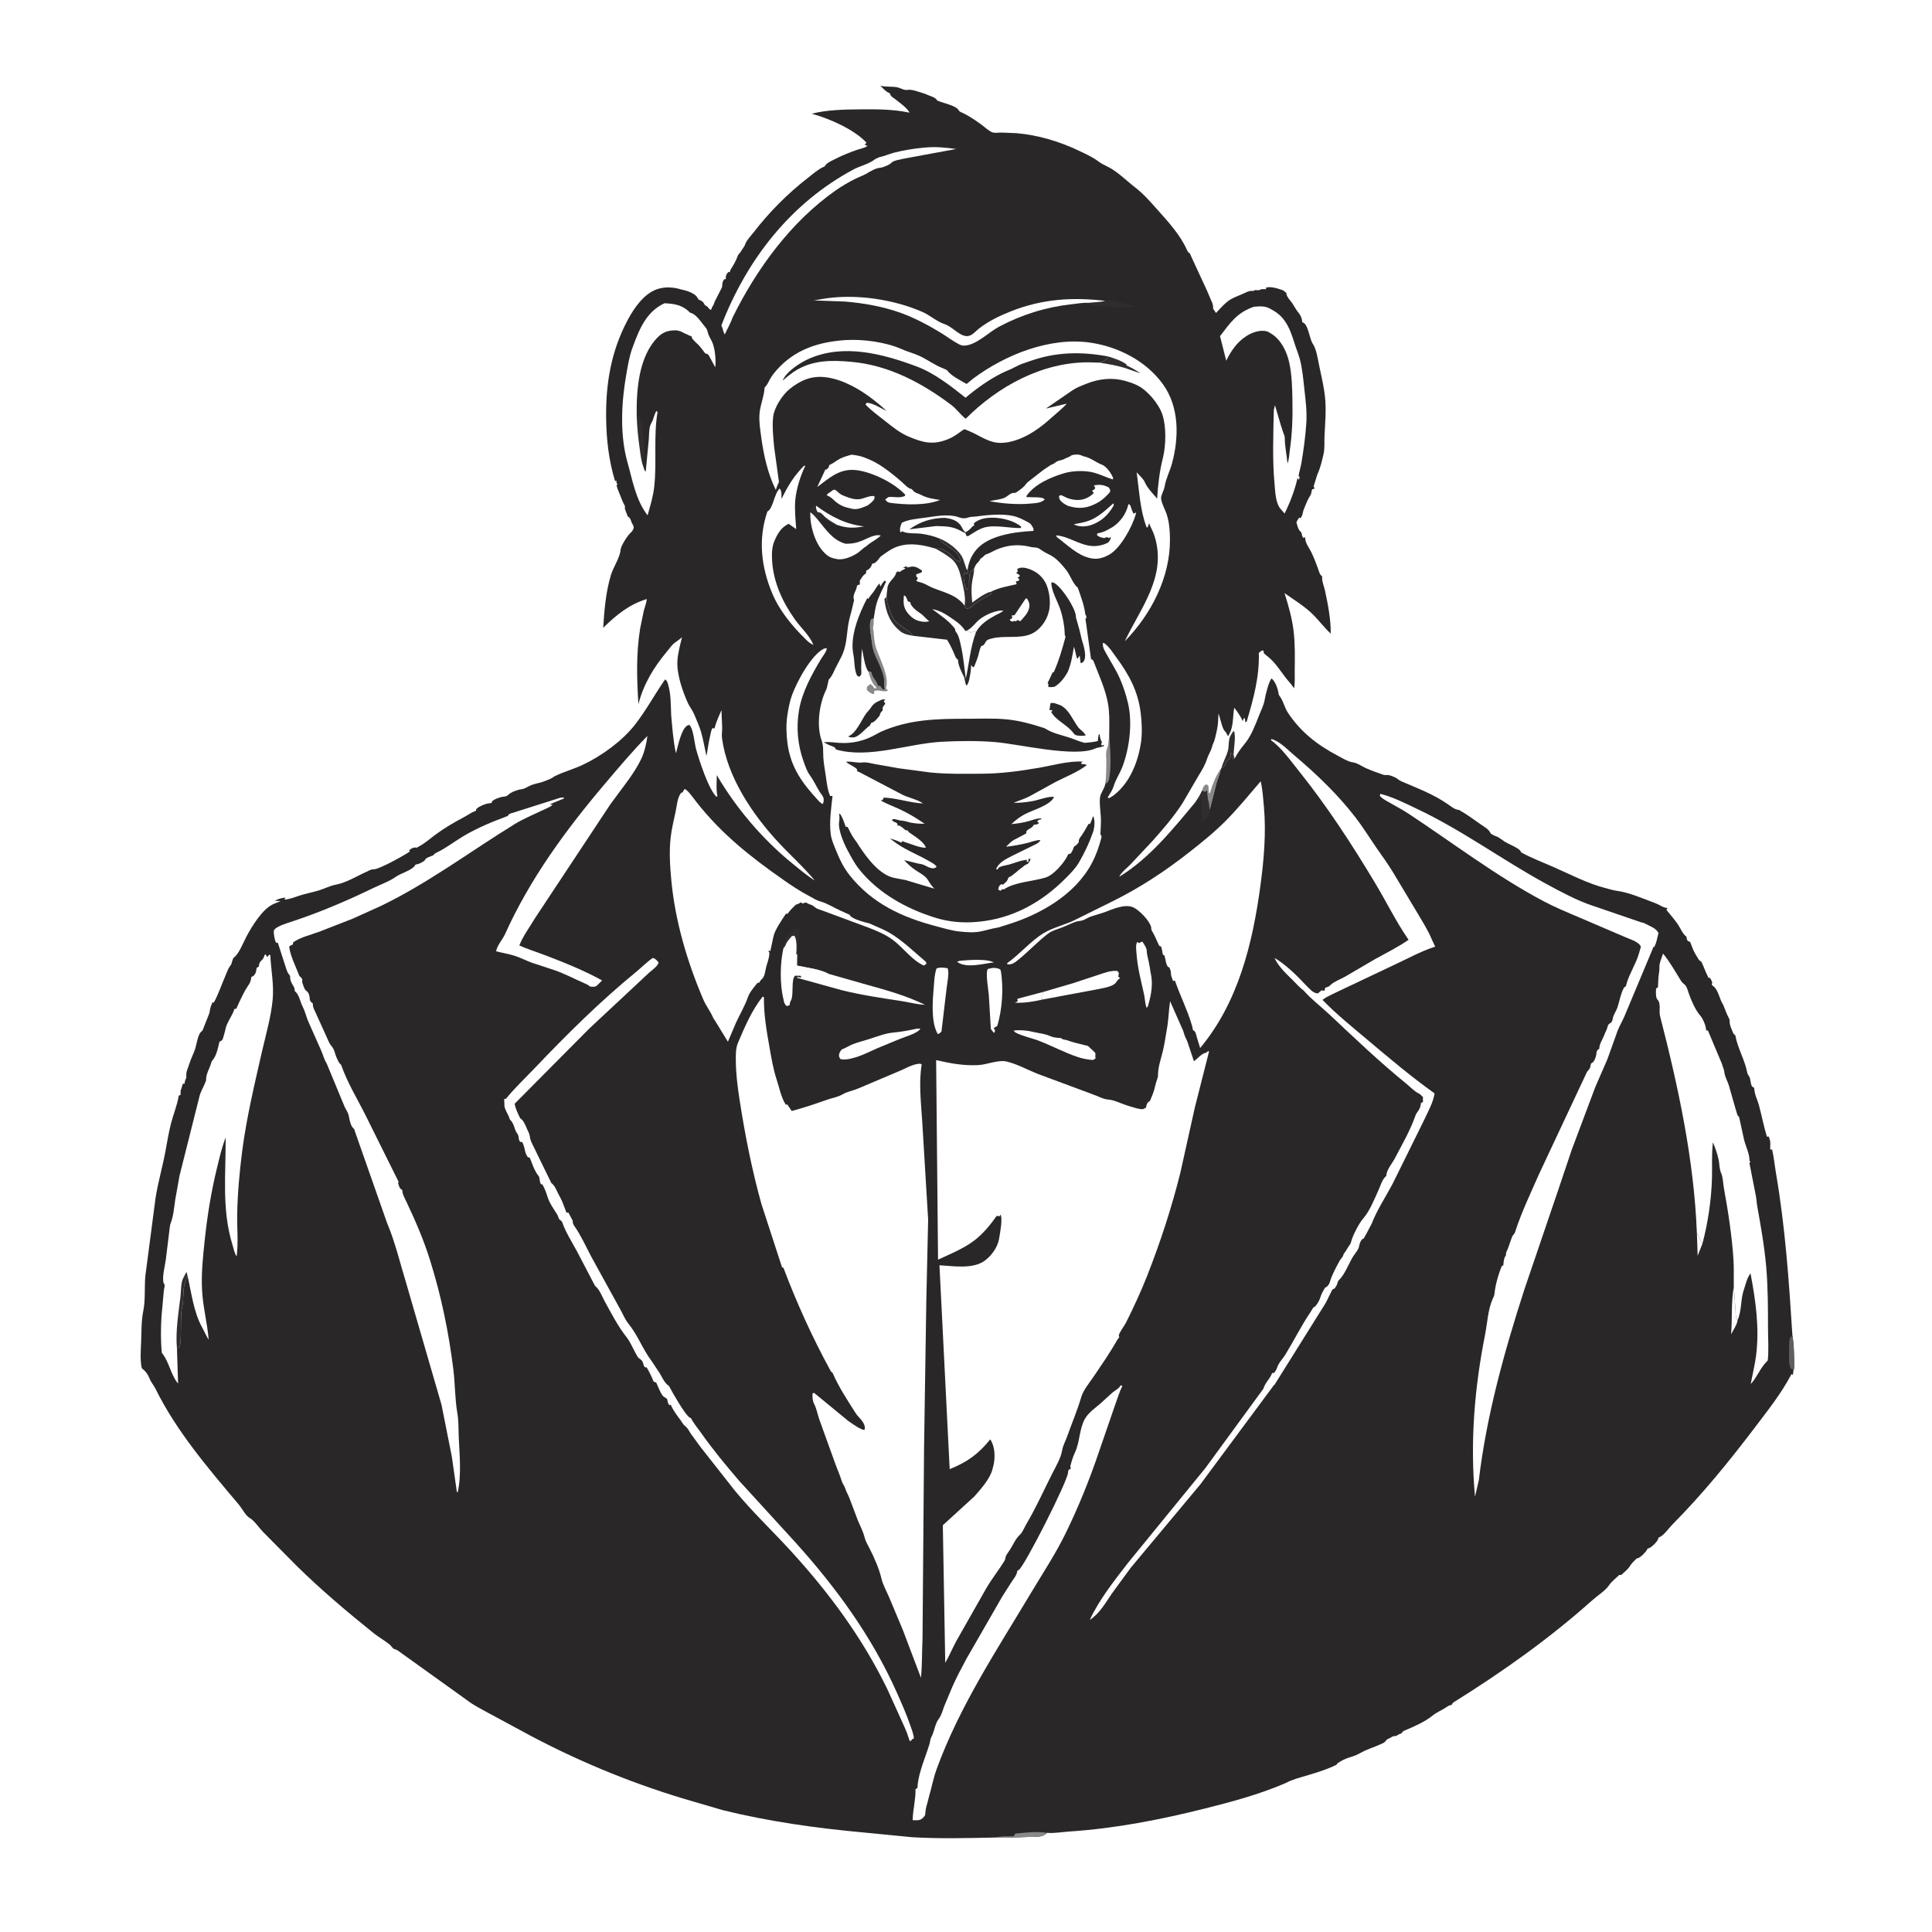 <svg version="1.1" xmlns="http://www.w3.org/2000/svg" style="display: block;" viewBox="0 0 2048 2048" width="1024" height="1024">
<path transform="translate(0,0)" fill="rgb(255,255,255)" d="M -0 -0 L 2048 0 L 2048 2048 L -0 2048 L -0 -0 z"/>
<path transform="translate(0,0)" fill="rgb(137,136,138)" d="M 1294.08 815.119 C 1293.37 820.52 1291.08 824.878 1289.62 830.025 L 1282.42 858.143 C 1281.82 856.346 1281.89 856.998 1281.82 855.383 L 1281.55 851.5 C 1279.9 846.708 1279.94 843.001 1279.5 837.891 L 1277.5 839.445 L 1274.24 838.197 C 1274.44 837.261 1274.46 837.003 1274.88 836 C 1275.87 833.598 1276.47 832.235 1278.94 831.425 L 1281 833 L 1281.4 840.5 L 1282.5 840.771 C 1285.07 832.375 1288.38 823.004 1293.54 815.849 L 1294.08 815.119 z"/>
<path transform="translate(0,0)" fill="rgb(49,45,46)" d="M 1294.73 814.342 C 1296.36 808.069 1299.69 802.533 1301.47 796.328 C 1302.73 791.952 1302.21 787.373 1303.19 783 C 1303.79 780.282 1305.74 777.607 1307.17 775.234 L 1308.4 775.5 C 1309.73 782.025 1308.55 788.354 1308.03 794.907 C 1307.84 797.359 1307.27 800.362 1308.27 802.687 L 1308.88 803.963 L 1307.06 804.744 C 1306.55 802.91 1306.48 801.398 1306.49 799.5 L 1304.48 798.096 L 1304.28 803.5 L 1301.13 806.182 C 1299.98 807.248 1299.62 808.615 1298.97 809.995 C 1297.87 812.312 1296.92 813.047 1294.73 814.342 z"/>
<path transform="translate(0,0)" fill="rgb(42,39,40)" d="M 711.449 757.743 C 712.673 771.154 713.604 785.419 716.538 798.533 C 718.486 791.556 722.14 772.778 728.5 769.173 C 729.43 768.646 729.899 768.645 730.856 768.5 C 735.101 772.773 736.149 787.877 737.849 794.031 C 741.031 805.541 751.068 836.834 759.5 844.599 L 760.517 844 L 760.286 842.877 C 758.948 835.915 759.868 828.731 759.836 821.666 C 780.212 856.545 808.307 889.606 839.647 915.09 C 847.391 921.387 855.212 928.139 863.718 933.369 C 851.941 919.142 838.312 907.038 825.706 893.539 C 797.874 863.735 770.758 823.637 765.329 782.279 C 764.83 778.475 765.653 774.788 765.538 771 L 764.753 752.757 C 762.105 758.987 759.236 765.145 757.5 771.704 L 756.5 772.49 L 755.49 771.5 C 753.641 774.189 753.563 776.914 752.79 779.995 C 751.006 787.109 750.328 794.205 748.82 801.374 C 746.86 792.653 745.477 783.526 742.876 774.993 C 741.047 768.993 738.137 762.846 735.771 756.998 C 734.109 752.892 731.146 749.521 729.321 745.5 C 723.612 732.917 717.434 715.211 718.056 701.278 C 718.438 692.721 720.927 683.844 722.967 675.55 C 720.546 677.493 718.211 679.352 715.641 681.085 C 712.449 683.238 709.473 687.666 706.977 690.658 C 692.923 707.507 682.208 725.07 676.741 746.494 C 675.04 719.266 674.208 693.389 678.566 666.317 L 682.5 647.252 C 683.523 643.271 685.259 639.061 685.678 634.992 C 666.893 640.725 653.198 651.932 639.419 665.51 C 640.55 646.777 642.17 627.657 647.579 609.603 C 650.061 601.317 657.251 590.983 657.861 582.72 C 658.167 578.579 665.321 567.491 668.492 564.755 C 670.452 563.064 670.849 561.847 671.85 559.5 C 671.454 556.937 670.821 556.186 669.642 554.022 L 668.478 550.866 C 667.801 549.085 667.043 548.45 665.456 547.5 L 662.776 540.433 C 662.198 539.104 662.414 537.861 662.5 536.457 L 661.675 534.979 C 659.501 531.022 658.203 526.625 656.378 522.5 C 655.212 519.865 654.227 517.292 653.51 514.5 L 654.5 513.49 L 654.006 512.62 C 653.242 511.083 653.511 511.593 653.49 509.5 L 652 509.961 C 645.417 488.518 642.868 466.387 642.535 444.045 C 641.985 407.058 647.657 372.59 665.21 339.53 C 671.99 326.76 682.653 310.991 697.053 306.391 C 705.322 303.75 713.855 304.343 722 306.824 L 724.29 307.337 C 728.421 308.228 736.038 310.953 738.644 314.497 L 740.5 317.55 C 744.196 318.989 745.596 319.91 747.29 323.618 L 748.255 323.976 C 750.048 324.826 750.4 326.004 751.74 327.302 C 752.275 327.82 753.068 328.245 753.715 328.624 L 755.057 325.154 L 755.775 324.216 C 756.998 322.493 756.995 320.708 757.972 319 L 764.888 305.443 C 765.741 303.745 765.615 302.897 765.662 301.082 C 765.707 299.333 766.773 297.602 767.5 296.063 L 768.995 296.005 L 769.5 295.49 L 769.349 294.448 C 769.228 291.996 770.43 290.18 771.977 288.414 L 773.512 288.5 L 773.943 287.188 C 774.703 285.129 774.393 285.876 775.537 284.125 C 777.441 281.21 780.886 274.97 781.782 271.829 C 782.326 269.918 783.364 269.262 784.577 267.743 L 788.744 261.4 C 790.006 259.367 789.203 260.698 790.03 258.578 C 791.671 254.372 795.74 250.303 798.5 246.739 C 815.329 225.007 834.546 205.541 856.254 188.657 C 861.34 184.702 867.181 179.493 873.029 176.893 L 874 176.534 L 875.096 175 C 877.179 172.416 880.9 170.786 883.781 169.294 C 891.964 165.057 900.352 161.642 909.06 158.642 C 911.784 157.704 918.014 156.532 919.5 154.463 L 916.515 153.5 L 918.5 151.186 C 904.994 136.89 879.051 125.674 860.532 120.539 C 876.479 116.465 894.466 116.069 910.911 115.915 C 928.842 115.748 946.502 115.676 964.112 119.431 C 962.021 114.602 952.648 108.101 948.458 104.742 C 946.54 103.205 944.004 102.076 943.617 99.611 C 942.028 97.947 943.153 98.791 941.591 98.092 C 938.564 96.738 935.556 93.128 933.115 90.832 L 934.514 91.138 C 939.869 92.242 945.536 91.524 950.912 92.507 C 954.208 93.109 958.493 95.952 961.659 95.316 C 966.507 94.343 974.131 97.511 978.878 98.891 C 980.75 99.435 982.276 100.161 984.054 100.923 C 987.617 102.45 991.351 103.008 993.5 106.545 C 999.314 109.21 1012.68 111.659 1016.02 116.5 C 1017.21 118.23 1017.06 118.186 1018.98 119.014 C 1026.07 122.078 1034.19 127.638 1040.49 132.224 C 1043.68 134.55 1048.52 139.182 1052.19 140.353 C 1054.65 141.139 1058.79 140.549 1061.39 140.528 L 1077.34 141.135 C 1100.76 143.118 1124.28 150.309 1145.37 160.567 C 1151.73 163.657 1158.27 166.563 1163.93 170.805 C 1166.93 173.05 1170.22 174.832 1173.6 176.423 C 1184.39 181.51 1194.03 191.589 1203.46 198.792 C 1211.85 205.193 1219.49 213.954 1226.5 221.804 C 1237.96 234.63 1251.32 249.187 1258.26 265.022 C 1259.13 266.998 1259.85 267.746 1261.6 269 L 1262.14 270.594 L 1279.65 308.5 L 1283.84 318.382 C 1285.17 321.07 1286.34 323.972 1285.86 327.006 L 1288.99 331.773 C 1293.59 327.016 1298.79 320.746 1304.5 317.357 C 1308.66 314.89 1313.36 313.352 1317.76 311.377 C 1320.6 310.1 1323.8 308.177 1326.99 308.341 L 1328.54 308.5 L 1330 307.535 C 1332.48 307.52 1335.04 308.123 1337 306.533 L 1342.5 306.49 L 1341.66 305.15 C 1345.8 303.08 1354.18 305.745 1358.46 307.134 C 1360.67 307.852 1361.83 308.986 1363.54 310.5 L 1363.75 311.913 C 1364.37 315.276 1367.83 318.472 1369.76 321.287 C 1371.97 324.539 1373.59 327.907 1376.09 331.001 C 1378.93 334.513 1380.02 337.077 1380.5 341.578 L 1382.01 342.281 C 1386.88 345.105 1388.21 359.579 1391.77 364.678 C 1395.38 369.84 1396.98 380.763 1398.26 386.962 C 1400.6 398.325 1403.39 409.473 1404.59 421.053 C 1406.03 434.826 1404.63 448.717 1404.02 462.469 C 1403.75 468.516 1404.37 475.502 1403.02 481.373 C 1401.47 488.085 1399.38 497.029 1396.39 503 L 1392.5 515.612 L 1393.5 517.597 C 1391.98 518.714 1392.78 518.5 1391.19 518.5 C 1390.44 519.888 1390.32 520.539 1390.09 522.123 C 1389.78 524.281 1389.13 525.093 1387.98 526.883 C 1385.69 530.442 1383.98 535.564 1382.26 539.5 C 1380.64 543.203 1381.41 545.774 1378.42 549.5 L 1377.32 548.5 C 1376.1 550.103 1375.19 551.716 1374.26 553.5 C 1375.22 557.548 1376.17 561.817 1379.58 564.5 L 1379.75 565.368 C 1380.15 567.415 1380.26 568.363 1381.5 570.127 L 1383.52 569.5 L 1383.62 571.26 C 1384.03 576.288 1388.1 581.233 1390.24 585.752 C 1393.4 592.413 1396.08 599.607 1398.47 606.589 C 1399.21 608.734 1399.81 609.514 1401.52 611.005 L 1401.51 613.005 C 1401.59 617.387 1403.57 621.524 1404.48 625.776 C 1407.73 640.92 1410.76 656.104 1410.64 671.684 C 1403.55 665.135 1397.99 657.433 1391.13 650.768 C 1382.55 642.422 1371.45 635.637 1361.65 628.756 C 1365.81 641.732 1369.62 655.264 1371.25 668.825 C 1372.88 682.314 1372.65 696.622 1372.45 710.195 C 1372.36 716.404 1372.89 723.597 1371.77 729.68 C 1368.87 725.034 1365.5 721.923 1362.31 717.696 C 1356.74 710.321 1352.08 702.893 1344.94 696.827 C 1344.25 696.237 1339.56 692.649 1339.48 692.005 C 1339.41 691.465 1339.69 690.939 1339.8 690.405 L 1338 689.345 L 1334.38 692.047 C 1335.24 717.002 1328.61 741.27 1321.5 765.084 L 1320.17 765.5 L 1319.5 761.233 L 1318.31 761.5 L 1317.4 764.5 L 1317.03 763.66 C 1314.79 758.827 1311.59 754.362 1308.33 750.171 C 1306.78 758.798 1307.61 769.948 1303.41 777.397 L 1302 780.149 C 1300.75 779.125 1301.42 779.853 1300.47 778.04 C 1299.18 775.596 1299.99 776.848 1298.22 774.93 C 1295.34 771.823 1293.64 761.062 1291.59 756.411 C 1291.35 762.404 1291.32 768.154 1289.97 774 C 1288.6 779.909 1288.08 784.115 1285.47 789.5 L 1284.59 792.469 C 1283.4 796.599 1280.77 800.277 1279.5 804.479 C 1277.75 810.266 1274.04 816.604 1270.82 821.74 L 1253.54 851.362 C 1244.3 865.691 1232.86 878.921 1221.53 891.633 L 1198.03 916.657 C 1194.43 920.317 1188.49 924.813 1186.4 929.414 C 1218.28 910.184 1243.83 878.335 1267.33 850.104 C 1270.07 846.193 1272.34 842.61 1274.24 838.197 L 1277.5 839.445 L 1279.5 837.891 C 1279.94 843.001 1279.9 846.708 1281.55 851.5 L 1281.82 855.383 C 1281.89 856.998 1281.82 856.346 1282.42 858.143 L 1289.62 830.025 C 1291.08 824.878 1293.37 820.52 1294.08 815.119 L 1294.73 814.342 C 1296.92 813.047 1297.87 812.312 1298.97 809.995 C 1299.62 808.615 1299.98 807.248 1301.13 806.182 L 1304.28 803.5 L 1304.48 798.096 L 1306.49 799.5 C 1306.48 801.398 1306.55 802.91 1307.06 804.744 L 1308.88 803.963 C 1311.61 798.42 1315.65 793.032 1319.58 788.268 C 1326.51 779.861 1330.81 768.049 1334.79 758.074 C 1337.13 752.227 1339.84 747.121 1340.78 740.882 C 1341.37 736.987 1345.15 721.594 1348 719.198 C 1351.92 722.611 1354.61 729.832 1355.28 734.968 C 1355.53 736.95 1356.13 737.352 1357.2 738.912 C 1360.53 743.728 1361.75 750.177 1365.13 755.327 C 1378.45 775.584 1395.97 789.329 1417.13 800.559 C 1421.78 803.032 1426.9 806.251 1432 807.693 L 1434.4 808.158 C 1439.63 809.117 1443.42 812.275 1448.11 814.353 C 1454.11 817.01 1460.02 819.009 1466.16 821.199 C 1467.57 821.704 1468.35 821.561 1469.8 821.52 C 1473.08 821.427 1475.27 822.598 1478.22 823.792 C 1481.35 825.054 1482.38 826.876 1485.38 828.177 C 1502.66 835.655 1519.04 841.647 1534.7 852.431 C 1538.01 854.707 1542.42 858.489 1546.5 858.51 C 1554.8 863.086 1562.22 868.718 1569.98 874.126 C 1573.96 876.908 1578.24 878.934 1580.18 883.572 C 1582.02 884.688 1583.7 885.793 1585.76 886.439 C 1588.93 887.432 1592.15 890.367 1595 892.182 C 1598.51 894.422 1609.56 898.808 1611.74 902 L 1612.5 903.546 C 1623.38 909.555 1635.06 913.918 1646.42 918.916 C 1664.47 926.861 1683.49 936.857 1702.71 941.633 C 1706.45 942.562 1709.71 943.734 1713.58 944.241 C 1726.91 945.987 1742.49 952.804 1755.14 957.576 C 1759.22 959.115 1763.15 962.405 1767.53 962.5 L 1766.5 964.567 C 1770.48 969.441 1774.73 974.325 1778.35 979.467 C 1781.28 983.642 1783.59 990.044 1787.74 993 C 1788.2 995.269 1787.78 996.59 1790 997.851 L 1791.62 998.5 L 1792.99 1002 C 1794.5 1006.32 1796.37 1010.3 1798.89 1014.11 C 1799.4 1014.87 1799.79 1015.69 1800.24 1016.48 C 1801.12 1018.03 1802.07 1018.58 1803.54 1019.5 C 1806.06 1024.64 1807.75 1029.94 1810.36 1035 L 1811 1036.51 L 1812.57 1036.5 C 1813.7 1038.17 1814.44 1039.6 1815.1 1041.5 L 1814.5 1043.51 C 1816.68 1046.79 1814.13 1043.35 1816.99 1046.05 C 1821.77 1050.55 1822.91 1059.54 1826.57 1065 L 1827.81 1068 C 1829.23 1071.79 1830.66 1075.42 1832.56 1079 C 1833.5 1080.78 1833.5 1081.39 1833.53 1083.46 C 1833.59 1087.24 1835.58 1090.88 1836.92 1094.37 C 1837.53 1095.95 1838.23 1096.51 1839.54 1097.5 L 1839.73 1098.54 C 1842.23 1111.69 1849.62 1123.66 1852.12 1136.87 C 1852.53 1139.03 1853.46 1139.68 1854.44 1141.5 C 1855.88 1144.14 1855.53 1149.82 1857.46 1151.82 C 1858.94 1153.35 1859.42 1151.9 1859.63 1154.52 C 1860.15 1161.13 1862.93 1165.51 1864.57 1171.67 C 1867.52 1182.7 1869.63 1193.95 1873 1204.89 L 1875 1204.84 L 1875.68 1207 L 1876.18 1208.51 C 1877.01 1211.74 1876.37 1215.2 1876.5 1218.51 L 1878.5 1218.51 C 1880.46 1227.06 1881.21 1235.43 1882.68 1244.01 C 1892.43 1300.99 1896.41 1358.2 1900.04 1415.84 C 1901.61 1424.71 1901.76 1434.14 1901.89 1443.15 C 1901.94 1446.43 1902.43 1449.98 1901.11 1453.02 L 1900.5 1457.47 L 1898.98 1456.64 L 1898.53 1457.53 C 1888.26 1477.14 1873.39 1495.85 1860.01 1513.49 C 1832.77 1549.4 1804.57 1583.98 1772.81 1616.06 C 1768.66 1620.26 1763.52 1628.14 1757.99 1629.99 L 1757.79 1631.22 C 1756.79 1634.34 1750.82 1640.23 1747.71 1641.27 L 1746.49 1641.5 L 1746.18 1642.29 C 1744.67 1645.32 1739.13 1650.96 1736 1651.84 L 1734.99 1651.97 C 1732.55 1654.43 1729.78 1656.86 1727.98 1659.83 C 1725.76 1663.5 1721.63 1666.65 1718.5 1669.59 L 1716.49 1669.5 C 1712.94 1672.92 1708.27 1676.55 1705.54 1680.6 C 1701.82 1686.11 1693.29 1691.53 1688.2 1696.07 C 1642.43 1736.93 1593.42 1771.73 1541.38 1804.2 C 1539.94 1805.09 1539.36 1806.08 1538.5 1807.49 L 1537.44 1807.58 C 1535.54 1807.91 1534.48 1808.84 1532.91 1809.89 C 1528.22 1813.04 1522.9 1815.03 1518.51 1818.65 C 1510.65 1825.12 1498.41 1830.48 1489 1834.41 C 1487.07 1835.22 1486.68 1835.91 1485.49 1837.5 L 1484.15 1837.99 C 1481.66 1838.95 1483.31 1838.24 1481.28 1839.45 C 1479.64 1840.42 1480.3 1840.09 1478.26 1840.3 C 1475.79 1840.55 1475.55 1841.22 1473.5 1842.35 L 1471.66 1843.16 C 1469.54 1844.15 1469.84 1844.42 1468.49 1846 C 1467.16 1847.57 1464.93 1848.31 1463.12 1849.14 C 1456.78 1852.05 1449.45 1854.2 1443.43 1857.5 C 1439.44 1859.69 1436 1861.41 1431.6 1862.56 C 1427.13 1863.73 1421.1 1866.62 1417.45 1869.5 L 1416.93 1870.6 C 1405.49 1876.42 1390.34 1880.66 1377.97 1884.27 C 1373.05 1885.71 1366.95 1887.84 1362.5 1890.24 L 1359.97 1891.33 C 1333.3 1902.57 1305.36 1910.05 1277.34 1917.08 C 1230.45 1928.85 1182.37 1938.25 1134.07 1941.44 C 1126.41 1941.94 1117.49 1943.54 1109.95 1942.92 C 1108.49 1944.2 1106.86 1945.46 1105 1946.08 C 1100.61 1947.55 1094.29 1947.1 1089.69 1947.26 C 1078.08 1947.66 1066.04 1948.4 1054.45 1947.86 C 1025.49 1948.48 996.18 1949.21 967.25 1947.56 L 915.827 1942.54 C 865.397 1937.93 815.553 1930.99 766.271 1918.86 L 736.24 1910.07 C 676.425 1892.93 618.434 1869.55 563.408 1840.47 L 517.614 1815.79 C 510.419 1811.73 502.276 1807.8 495.759 1802.77 L 423.101 1750.65 C 421.211 1749.1 419.616 1748.5 417.313 1747.81 C 416.719 1747.63 414.261 1744.3 413 1743.27 C 407.639 1738.91 401.561 1735.62 396.183 1731.3 C 368.188 1708.84 340.353 1685.33 314.78 1660.18 L 278.669 1623.73 C 274.79 1619.69 269.253 1611.51 264.5 1608.99 C 260.587 1606.91 256.366 1598.76 253.312 1595.14 C 220.782 1556.55 187.238 1517.5 164.732 1472 C 162.961 1468.42 160.047 1465.11 158.624 1461.51 C 156.924 1457.21 154.775 1454.04 151.19 1451.11 L 150.328 1450.44 C 148.254 1441.81 149.34 1430.12 149.654 1421.26 C 150.023 1410.88 149.785 1399.91 151.845 1389.96 C 154.302 1378.1 152.95 1364.49 154.105 1352.33 L 164.829 1270.4 C 167.423 1253.51 172.283 1237.07 175.385 1220.34 C 177.205 1210.53 178.783 1200.72 181.251 1191 C 183.605 1181.73 187.482 1172.41 189.207 1163.05 L 189.486 1161.43 L 191.5 1160.51 C 191.421 1158.7 191.205 1156.99 191.774 1155.25 L 192.541 1153.01 C 192.972 1151.47 193.368 1150.04 194 1148.56 L 195.51 1149 C 195.784 1147.48 195.987 1145.94 196.596 1144.5 C 197.125 1143.25 197.533 1142.97 197.497 1141.48 C 197.427 1138.57 197.481 1136.73 198.477 1133.96 L 198.86 1132.93 L 200.946 1126.95 C 202.506 1122.01 204.93 1117.48 206.626 1112.59 C 208.29 1107.78 209.579 1097.31 213 1093.91 C 214.699 1092.22 214.292 1093.31 215.016 1091.52 L 221.109 1076.08 C 221.641 1074.7 222.113 1073.74 222.291 1072.26 C 222.763 1068.32 223.804 1065.73 225.479 1062.15 L 226.513 1063 C 231.374 1054.41 234.716 1043.99 238.753 1034.89 C 240.206 1031.61 241.47 1027.43 243.531 1024.53 C 244.565 1023.07 245.226 1022.45 245.642 1020.62 C 246.091 1018.66 246.604 1017.34 247.421 1015.5 C 253.071 1011.71 257.905 999.226 261.078 993.114 C 266.743 982.199 278.58 962.935 290.175 958.209 L 296.58 955.543 L 297.552 955.174 L 291.313 954.874 C 294.5 952.878 298.773 951.857 302.5 951.468 L 301.5 953.49 C 306.437 953.584 312.988 950.822 317.763 949.278 C 324.425 947.125 331.334 945.933 338 943.881 C 344.003 942.033 349.768 938.937 355.983 937.789 C 367.229 935.713 378.194 928.717 388.529 924.081 C 390.976 922.984 393.352 921.403 396.085 921.5 C 401.785 921.703 428.522 906.754 434.5 902.569 L 433.561 901.5 C 435.757 899.632 437.37 898.379 440.381 898.405 L 442 898.532 L 444.15 897.224 C 450.653 893.823 455.806 889.03 461.69 884.706 C 471.562 877.452 481.144 871.874 491.977 866.126 C 495.605 864.201 499.452 861.375 503.188 859.977 L 504.5 859.538 C 504.808 857.911 504.523 858.036 505.734 856.887 C 508.067 854.674 515.146 851.696 518.22 851.608 C 519.79 851.564 520.139 851.485 521.5 850.678 L 521.331 849.746 C 523.256 847.376 530.058 844.883 533.151 844.582 C 535.448 844.359 537.066 844.256 538.777 842.526 C 541.592 839.681 548.622 837.138 552.557 836.665 C 556.783 836.158 559.363 833.724 563.14 832.272 L 564.5 831.8 C 568.175 830.439 572.037 830.022 575.618 828.672 C 579.219 827.314 583.662 825.904 586.753 823.678 L 587.791 822.912 C 597.364 818.227 608.204 815.266 618 810.636 C 637.852 801.254 659.743 785.365 673.184 768.096 C 684.311 753.801 692.901 738.06 703.022 723.151 L 705.014 720.224 C 707.374 721.56 707.72 723.91 708.46 726.469 C 711.214 735.992 711.086 747.845 711.449 757.743 z"/>
<path transform="translate(0,0)" fill="rgb(252,252,252)" d="M 1798.75 1306.61 C 1800.54 1310.68 1802.29 1314.54 1804.66 1318.33 L 1799.58 1331.17 L 1798.75 1306.61 z"/>
<path transform="translate(0,0)" fill="rgb(49,45,46)" d="M 859.004 543.013 L 859.427 539 C 860.478 538.133 861.319 537.328 862.21 536.281 L 863.06 535.25 L 865.12 536.066 C 864.6 538.868 865.47 540.081 866.5 542.695 L 869.648 543.5 C 871.456 544.433 873.686 547.292 875.352 548.664 C 878.914 551.599 883.161 553.955 887.104 556.353 C 882.778 555.99 881.543 554.134 877.905 552.229 C 875.557 550.998 872.539 550.29 870 549.51 L 867.148 551.213 C 864.599 548.281 862.215 545.249 859.004 543.013 z"/>
<path transform="translate(0,0)" fill="rgb(255,255,255)" d="M 1017.37 1018.5 C 1025.45 1017.68 1047.19 1015.94 1053.5 1020.42 L 1051.21 1020.48 L 1039.38 1022.41 C 1031.3 1023.5 1021.19 1024.61 1014.5 1019.51 L 1017.37 1018.5 z"/>
<path transform="translate(0,0)" fill="rgb(137,136,138)" d="M 1171.59 831.186 C 1172.97 822.656 1172.86 814.358 1172.87 805.745 C 1172.87 802.467 1172.14 797.232 1173.42 794.246 C 1175.77 788.766 1175.46 780.633 1175.86 774.683 C 1176.2 790.08 1178.5 807.438 1176.19 822.607 C 1175.87 824.725 1175.57 827.762 1173.96 829.348 L 1171.59 831.186 z"/>
<path transform="translate(0,0)" fill="rgb(49,45,46)" d="M 830.496 1005.01 C 829.883 1001.68 831.032 999.911 832.51 997 L 834.491 992.99 C 835.589 990.73 836.096 990.144 838 988.565 L 840.642 986 L 842 984.783 L 843.612 985.136 C 845.125 985.442 846.202 985.567 847.711 985.5 C 847.942 994.557 845.677 1002.68 844.918 1011.6 L 844.038 1011.68 C 844.5 1006.81 844.943 995.763 842 991.859 L 839.324 992.355 C 837.208 995.054 834.289 997.882 833.059 1001.08 C 832.336 1002.96 832.839 1002.23 831.445 1003.94 L 830.496 1005.01 z"/>
<path transform="translate(0,0)" fill="rgb(96,95,96)" d="M 1900.04 1415.84 C 1901.61 1424.71 1901.76 1434.14 1901.89 1443.15 C 1901.94 1446.43 1902.43 1449.98 1901.11 1453.02 L 1900.32 1451.62 L 1898.5 1450.92 C 1896.04 1446.81 1896.49 1439.75 1896.48 1435.04 C 1896.48 1431.97 1896.23 1420.67 1897.43 1418.5 C 1898.03 1417.41 1899.17 1416.73 1900.04 1415.84 z"/>
<path transform="translate(0,0)" fill="rgb(252,252,252)" d="M 1837.92 1363.94 L 1839.71 1388.4 C 1839.96 1392.01 1839.58 1396.47 1841.85 1399.44 C 1842.1 1402.61 1836.69 1411.35 1835.01 1414.37 C 1836.47 1397.44 1834.89 1380.85 1837.92 1363.94 z"/>
<path transform="translate(0,0)" fill="rgb(137,136,138)" d="M 1054.45 1947.86 C 1060.6 1946.24 1068.1 1946.7 1074.48 1946.5 L 1076.3 1943.69 C 1087.04 1942.66 1099.28 1941.15 1109.95 1942.92 C 1108.49 1944.2 1106.86 1945.46 1105 1946.08 C 1100.61 1947.55 1094.29 1947.1 1089.69 1947.26 C 1078.08 1947.66 1066.04 1948.4 1054.45 1947.86 z"/>
<path transform="translate(0,0)" fill="rgb(252,252,252)" d="M 1106.12 1051.41 C 1104.63 1053.92 1103.62 1054.64 1104.35 1057.66 L 1104.92 1059.59 C 1096.55 1061.56 1083.85 1063.78 1075.29 1062.73 C 1077.21 1062.39 1077.38 1062.31 1079 1061 C 1078.37 1059.48 1078.5 1060.24 1078.5 1058.76 L 1106.12 1051.41 z"/>
<path transform="translate(0,0)" fill="rgb(255,255,255)" d="M 1180.21 533.5 L 1180.71 535.5 C 1176.35 543.443 1170.5 549.887 1162.39 554.085 C 1155.37 557.723 1148.19 559.285 1140.5 556.861 L 1138.26 555.708 C 1143.42 554.748 1148.98 553.891 1153.91 552.091 C 1164.27 548.31 1172.19 540.742 1180.21 533.5 z"/>
<path transform="translate(0,0)" fill="rgb(49,45,46)" d="M 1171.53 318.909 C 1174.87 318.581 1178.6 318.303 1181.79 319.552 C 1188.82 320.746 1195.3 322.676 1201.98 325.134 L 1187.12 326.105 C 1180.4 326.077 1173.68 325.249 1167 324.594 C 1164.07 324.307 1159.76 324.417 1157 323.575 C 1156.18 323.324 1154.48 321.63 1153.72 321.038 C 1159.72 320.255 1165.6 320.487 1171.53 318.909 z"/>
<path transform="translate(0,0)" fill="rgb(49,45,46)" d="M 674.922 441.024 L 677 440 C 679.679 442.463 681.214 455.973 681.629 460 L 681.85 462.004 C 682.955 472.466 683.277 484.853 682.196 495.323 C 679.649 489.093 679.064 482.29 678.128 475.677 C 676.48 464.037 675.322 452.778 674.922 441.024 z"/>
<path transform="translate(0,0)" fill="rgb(255,255,255)" d="M 865.12 536.066 C 880.797 547.523 896.511 555.904 915.986 557.977 C 904.521 560.002 898.242 560.05 887.104 556.353 C 883.161 553.955 878.914 551.599 875.352 548.664 C 873.686 547.292 871.456 544.433 869.648 543.5 L 866.5 542.695 C 865.47 540.081 864.6 538.868 865.12 536.066 z"/>
<path transform="translate(0,0)" fill="rgb(49,45,46)" d="M 1274.24 838.197 L 1277.5 839.445 L 1279.5 837.891 C 1279.94 843.001 1279.9 846.708 1281.55 851.5 L 1281.82 855.383 C 1281.89 856.998 1281.82 856.346 1282.42 858.143 L 1282.5 860.881 C 1282.34 862.935 1280.93 865.57 1279.32 866.869 C 1278.1 867.847 1277.25 868.301 1276.33 869.656 L 1275.67 870.673 C 1272.04 868.036 1275.08 852.042 1272.71 846.7 L 1267.33 850.104 C 1270.07 846.193 1272.34 842.61 1274.24 838.197 z"/>
<path transform="translate(0,0)" fill="rgb(255,255,255)" d="M 882.911 519.5 L 884.993 519.052 L 887.015 520.5 C 889.868 523.158 891.213 524.296 894.976 525.768 L 896.646 526.402 C 901.348 528.213 906.342 529.807 911.456 529.088 C 915.735 528.486 923.142 524.779 926.938 526 L 927.01 528.5 C 925.234 531.78 922.685 533.518 919.762 535.75 C 914.895 537.875 908.813 540.626 903.375 539.375 C 895.826 537.639 891.776 536.73 885.5 531.562 C 883.413 529.843 881.378 527.409 878.941 526.235 C 876.659 525.136 879.7 526.934 876.382 524.824 C 877.537 523.16 876.895 523.741 878.526 522.68 L 881.624 520.513 L 882.911 519.5 z"/>
<path transform="translate(0,0)" fill="rgb(255,255,255)" d="M 1159.65 514.5 C 1165.67 513.456 1169.67 513.782 1175.15 516.626 C 1176.85 518.875 1176.97 518.727 1176.69 521.5 C 1172.72 526.19 1168.46 530.212 1163.03 533.147 C 1152.47 538.852 1143.67 539.797 1132.23 536.284 C 1129.68 535.166 1126.96 533.48 1124.97 531.5 C 1123.04 529.576 1122.62 528.368 1122.65 525.724 C 1123.26 525.443 1123.82 524.943 1124.5 524.881 C 1125.28 524.81 1129.98 527.345 1131 527.749 C 1134.81 529.259 1138.61 530.039 1142.73 530.01 C 1149.14 529.967 1155.14 527.144 1159.5 522.519 C 1158.7 521.6 1158.08 521.19 1157.83 519.976 C 1159.85 519.214 1159.73 519.063 1161.01 517.5 L 1159.65 514.5 z"/>
<path transform="translate(0,0)" fill="rgb(255,255,255)" d="M 1205.49 998.5 L 1207.5 999.746 C 1208.81 998.903 1209.45 998.541 1211 998.16 C 1212.64 1000.88 1215.57 1004.74 1215.58 1007.92 C 1215.6 1011.94 1217.09 1016.05 1217.82 1020.05 L 1218.45 1023.5 C 1219.17 1026.28 1219.2 1028.92 1219.84 1031.68 C 1222.36 1042.52 1220.49 1054.24 1217.31 1064.75 C 1216.97 1066.78 1216.77 1066.96 1215.5 1068.46 L 1214.7 1066.01 C 1213.73 1062.05 1213.57 1057.84 1212.69 1053.85 C 1209.44 1039.08 1205.74 1025.71 1204.72 1010.45 C 1204.46 1006.56 1203.56 1002 1205.49 998.5 z"/>
<path transform="translate(0,0)" fill="rgb(255,255,255)" d="M 1052.28 1026.03 C 1055 1026.03 1058.69 1026.16 1060.7 1028.17 C 1064.09 1046.07 1062.53 1070.22 1057.11 1087.5 L 1053.18 1089.97 L 1054.55 1091.5 L 1054.63 1093.77 L 1053.5 1094.91 L 1050.35 1090.79 L 1048.17 1054.67 C 1047.71 1048.78 1044.47 1031.45 1047.1 1027.14 L 1052.28 1026.03 z"/>
<path transform="translate(0,0)" fill="rgb(255,255,255)" d="M 992.841 1026.5 C 996.538 1025.19 1000.83 1025.67 1004.59 1026.43 C 1006.42 1031.66 1004.16 1041.22 1003.55 1046.79 L 997.993 1093.5 C 996.647 1094.66 995.816 1096.04 993.991 1096.04 L 993.156 1094.43 C 986.755 1081.41 988.705 1059.66 989.894 1045.5 C 990.445 1038.94 990.543 1032.76 992.841 1026.5 z"/>
<path transform="translate(0,0)" fill="rgb(255,255,255)" d="M 1074.44 1092.5 C 1078.55 1091.81 1083.82 1092.06 1088 1092.57 L 1090.01 1092.84 L 1106.5 1096.14 C 1109.11 1096.68 1111.26 1097.35 1113.69 1098.46 C 1117.23 1100.07 1121.16 1100.1 1125 1100.48 C 1126.43 1102.32 1128.4 1101.78 1130.5 1102.53 C 1137.7 1105.1 1145.67 1106.91 1153.16 1108.7 C 1154.31 1109.83 1160.96 1115.57 1161.14 1116.5 C 1161.56 1118.56 1160.43 1119.14 1161.5 1121.75 C 1160.54 1122.68 1159.69 1123.07 1158.5 1123.67 C 1153.04 1123.15 1147.99 1122.33 1142.76 1120.59 C 1128.74 1115.93 1115.64 1108.9 1101.92 1103.52 C 1093.93 1100.38 1084.51 1098.62 1077 1094.79 C 1075.87 1094.21 1075.25 1093.43 1074.44 1092.5 z"/>
<path transform="translate(0,0)" fill="rgb(255,255,255)" d="M 971.56 1090.5 C 972.909 1090.35 974.225 1090.38 975.58 1090.38 C 974.93 1091.42 974.908 1091.59 973.822 1092.5 C 969.254 1096.31 958.997 1099.19 953.297 1101.55 L 929.81 1111.24 C 919.258 1115.92 905.194 1123.41 893.5 1123.1 L 890.677 1122.59 L 889.278 1119.5 C 889.531 1116.12 890.254 1115.07 892.242 1112.5 C 896.499 1110.94 900.207 1108.36 904.424 1106.75 C 910.059 1104.6 916.054 1103.17 921.802 1101.31 C 929.948 1098.69 938.384 1095.32 946.967 1094.56 C 955.424 1093.8 963.275 1092.29 971.56 1090.5 z"/>
<path transform="translate(0,0)" fill="rgb(255,255,255)" d="M 1106.12 1051.41 L 1137.54 1042.21 L 1164.12 1033.43 C 1170.86 1031.2 1177.29 1028.61 1184.5 1029.26 L 1186.09 1031.5 L 1185.37 1035.5 L 1187.5 1036.57 L 1185.98 1037.85 C 1184.71 1038.95 1184.26 1039.52 1183.37 1040.99 C 1180.33 1046.03 1168.97 1047.39 1163.47 1048.65 L 1104.92 1059.59 L 1104.35 1057.66 C 1103.62 1054.64 1104.63 1053.92 1106.12 1051.41 z"/>
<path transform="translate(0,0)" fill="rgb(255,255,255)" d="M 859.004 543.013 C 862.215 545.249 864.599 548.281 867.148 551.213 C 875.628 561.61 882.874 572.734 896.391 576.407 L 898.141 576.392 C 903.814 576.303 908.203 575.371 913.469 573.302 C 919.12 571.081 927.64 565.785 933.619 567.705 C 930.079 571.309 924.889 573.836 920.827 576.945 C 919.939 577.626 917 580.3 916.14 580.432 L 909.5 585.95 C 903.512 589.926 894.276 594.038 887.023 592.611 L 886 592.388 L 883.006 591.685 L 882 591.358 C 878.05 590.105 875.459 587.685 872.703 584.699 C 863.506 574.731 858.308 556.457 859.004 543.013 z"/>
<path transform="translate(0,0)" fill="rgb(255,255,255)" d="M 1196.13 534.5 C 1197.52 534.699 1196.71 534.434 1198.27 535.875 C 1199.13 538.909 1200.18 541.625 1201.47 544.5 L 1202.82 543.922 L 1204 543.268 C 1204.14 544.433 1204.21 544.424 1203.73 546 C 1199.81 558.955 1187.99 580.798 1176.15 587.742 C 1169.77 591.484 1162.89 593.458 1155.5 591.593 L 1154.5 591.33 C 1142.35 588.564 1130.94 577.311 1121 569.868 C 1119.64 568.456 1120.13 569.255 1119.49 567.5 C 1134.91 568.525 1148.57 581.719 1165.36 578.337 L 1166.5 578.079 C 1169.82 577.391 1172.01 576.566 1174.98 574.875 C 1176.42 572.834 1177.47 571.729 1177.5 569.13 L 1175.5 570.411 L 1173.5 569.302 L 1170.5 570.416 C 1167.5 569.722 1164.94 569.439 1162.8 567.025 L 1163.21 565.5 C 1166.42 564.731 1169.96 563.917 1172.86 562.311 L 1179 558.936 C 1187.55 553.566 1194.07 544.382 1196.13 534.5 z"/>
<path transform="translate(0,0)" fill="rgb(255,255,255)" d="M 902.496 481.986 C 907.019 482.461 911.363 483.135 915.645 484.723 L 916.848 485.177 C 924.117 487.86 930.513 491.348 936.868 495.763 C 943.473 500.352 949.76 505.496 955.822 510.779 C 959.13 513.662 962.239 517.706 966.555 518.5 C 970.108 523.216 972.215 522.396 976.913 524.875 C 983.014 528.095 989.745 528.902 996.481 529.979 C 981.515 536.106 959.543 535.113 943.619 533.029 C 940.961 532.681 939.965 531.569 938.342 529.5 C 941.595 526.991 941.558 526.447 945.843 526.787 C 949.49 526.975 953.777 527.555 957.291 526.416 C 959.414 525.728 958.756 526.263 959.69 524.5 C 948.172 512.131 925.619 500.907 908.914 498.5 C 890.738 495.882 879.784 506.106 866.319 516.265 L 874.895 497.769 L 876.322 497.573 C 878.315 495.957 878.34 495.482 879.136 493 C 882.98 491.335 886.662 488.218 890.5 486.225 C 894.22 484.294 898.498 483.206 902.496 481.986 z"/>
<path transform="translate(0,0)" fill="rgb(255,255,255)" d="M 1136.28 482.438 C 1139.78 481.753 1143.4 481.394 1146.75 482.924 C 1148.44 483.692 1147.47 483.43 1149.05 483.777 C 1156.13 485.324 1161.03 489.623 1167.5 492.367 L 1168.71 492.844 C 1173.53 495.206 1178.28 502.137 1180.06 507 L 1179.5 508.181 C 1172.78 506.118 1166.46 502.857 1159.66 501.035 C 1150.41 498.557 1137.6 498.866 1128.34 501.555 C 1114.27 505.639 1096.3 513.352 1087.93 526 L 1088.5 526.978 L 1099.25 527.189 L 1099.48 527.175 C 1102.62 527.473 1105.26 527.233 1107.5 529.49 L 1105.91 530.702 C 1102.44 533.162 1097.52 533.321 1093.41 533.725 C 1078.6 535.181 1063.62 533.881 1049.03 531.317 C 1054.05 529.865 1062.12 529.593 1066.34 526.856 C 1068.9 525.2 1071.62 522.441 1074.8 522.455 L 1076.01 522.512 C 1077.42 522.311 1085 516.399 1086.09 515.041 C 1087.73 513.015 1088.33 511.79 1090.51 510.23 L 1106.5 497.817 L 1113.91 492.902 C 1115.34 492.214 1116.58 491.957 1117.85 490.965 C 1119.83 489.417 1120.92 488.625 1123.43 488.105 C 1125.2 487.739 1126.52 487.4 1128.14 486.581 L 1130 485.629 C 1131.73 484.914 1133.18 484.437 1134.77 483.419 L 1136.28 482.438 z"/>
<path transform="translate(0,0)" fill="rgb(255,255,255)" d="M 1169.16 681.5 C 1170.86 681.781 1170.17 681.468 1171.67 682.65 C 1176.12 686.153 1179.47 691.594 1182.81 696.127 C 1196.73 715.047 1206.36 732.362 1209.21 756 C 1210.35 765.445 1210.9 776.259 1209.65 785.719 C 1206.9 806.529 1198.04 829.404 1181.1 842.641 C 1179.25 843.998 1177.58 845.147 1175.5 846.155 L 1174.18 845.333 L 1178.03 839.038 C 1180.05 835.691 1181.01 831.405 1182.67 827.786 C 1185.07 822.558 1188.12 817.464 1190.1 812.079 C 1197.46 792.079 1200.65 765.63 1195.59 744.768 C 1193.48 736.057 1190.83 727.926 1187.27 719.665 C 1183.48 710.892 1177.97 702.465 1173.39 694.053 C 1171.22 690.071 1168.39 686.086 1169.16 681.5 z"/>
<path transform="translate(0,0)" fill="rgb(255,255,255)" d="M 873.58 687.5 L 876.374 687.042 C 876.876 689.684 871.749 696.201 870.24 698.738 C 860.171 715.662 850.304 733.414 846.957 753.071 C 843.847 771.329 845.662 790.159 851.943 807.507 C 853.641 812.197 855.373 817.49 858.331 821.526 C 862.415 827.099 865.315 833.617 868.957 839.5 C 870.247 841.584 872.702 844.027 873.046 846.5 C 873.347 848.666 873.162 850.634 871.983 852.422 L 868.717 849.992 C 851.042 830.925 838.333 814.396 834.759 788 C 833.509 778.768 833.16 767.938 834.57 758.7 C 835.72 751.167 836.869 744.415 839.437 737.18 C 844.336 723.384 859.903 694.083 873.58 687.5 z"/>
<path transform="translate(0,0)" fill="rgb(255,255,255)" d="M 830.496 1005.01 L 831.445 1003.94 C 832.839 1002.23 832.336 1002.96 833.059 1001.08 C 834.289 997.882 837.208 995.054 839.324 992.355 L 842 991.859 C 844.943 995.763 844.5 1006.81 844.038 1011.68 L 844.918 1011.6 L 844.798 1023.57 C 854.919 1025.7 869.264 1027.37 878.224 1032.27 L 918.482 1043.73 C 939.91 1049.66 960.529 1055.37 980.565 1065.16 C 971.972 1064.75 963.441 1062.37 954.935 1061.07 C 934.037 1057.88 913.03 1054.77 892.496 1049.69 L 845.142 1036.59 L 845.256 1035.37 C 847.226 1036.13 847.557 1036.23 849.627 1035.88 L 848.662 1034.37 L 843 1034.28 C 838.431 1037 841.461 1054.39 838.731 1059.89 C 838.036 1061.29 837.454 1062.38 837.228 1063.94 L 837.084 1065.5 L 834 1066.52 C 831.972 1064.91 831.341 1063.19 830.782 1060.66 L 830.561 1059.5 C 826.525 1043.44 826.8 1021.12 830.496 1005.01 z"/>
<path transform="translate(0,0)" fill="rgb(252,252,252)" d="M 844.038 1011.68 L 844.918 1011.6 L 844.798 1023.57 C 854.919 1025.7 869.264 1027.37 878.224 1032.27 C 873.184 1032.77 867.992 1031.44 863 1030.77 C 857.4 1030.01 851.353 1029.86 846 1027.99 C 842.426 1023.53 843.773 1017.03 844.038 1011.68 z"/>
<path transform="translate(0,0)" fill="rgb(255,255,255)" d="M 852.48 493.5 L 853.544 494.047 C 848.5 504.321 844.221 518.075 843.098 529.5 C 842.093 539.724 843.308 550.679 844.039 560.94 L 836 555.254 C 827.966 559.082 824.177 565.766 820.794 573.753 C 818.104 580.104 818.052 587.845 818.48 594.625 C 819.919 617.425 829.53 638.21 842.63 656.607 C 849.025 665.588 858.075 673.383 862.298 683.649 C 858.928 682.178 856.967 680.551 854.347 677.967 L 853.427 677.045 C 839.635 663.534 826.292 647.207 818.732 629.331 C 806.86 601.262 803.426 571.438 813.474 542.2 C 819.534 539.381 820.616 523.125 826.5 517.839 C 828.966 520.622 828.289 525.171 828.496 528.86 C 835.271 514.897 841.466 504.681 852.48 493.5 z"/>
<path transform="translate(0,0)" fill="rgb(255,255,255)" d="M 1153.72 321.038 C 1147.91 320.674 1141.26 321.93 1135.46 322.576 C 1108.59 325.562 1082.7 333.688 1058.84 346.415 C 1047.97 352.215 1035.02 365.749 1022.43 366.364 C 1020.19 366.473 1018.35 365.864 1016.38 364.849 C 1009.98 361.564 1004.13 356.964 997.991 353.197 C 984.889 345.159 970.127 337.269 955.674 331.966 C 937.045 325.131 914.969 321.114 895.244 319.642 L 862.689 318.457 L 876 316.222 C 908.985 311.682 946.925 317.339 977.431 330.48 C 985.462 333.94 993.429 341.087 1001.27 343.584 C 1009.09 346.076 1016.56 355.638 1024.24 356.266 C 1029.99 356.735 1033.39 351.747 1037.5 348.5 C 1047.62 340.494 1060.05 334.514 1072 329.829 C 1105 316.891 1136.53 314.831 1171.53 318.909 C 1165.6 320.487 1159.72 320.255 1153.72 321.038 z"/>
<path transform="translate(0,0)" fill="rgb(255,255,255)" d="M 980.553 156.403 C 991.5 155.277 1002.77 156.444 1013.61 157.945 L 957.5 168.287 C 954.114 169.274 947.559 169.917 945.041 172.429 C 942.7 174.764 940.742 175.281 937.757 176.524 C 936.375 177.101 935.297 177.494 933.804 177.688 C 930.467 178.12 928.197 178.793 925.183 180.325 L 923.96 180.96 L 921.101 182.451 C 916.677 185.565 912.173 186.855 907.334 189.23 C 899.682 192.987 892.479 197.202 885.5 202.097 C 838.309 235.196 801.751 285.432 776.565 336.625 C 774.489 342.698 770.944 348.681 768.26 354.57 C 767.424 352.924 766.811 351.545 766.35 349.746 C 765.796 347.585 766.102 348.371 765.237 346.281 L 764.671 345 C 791.705 275.009 838.184 215.311 904.683 179.648 C 911.247 176.128 920.419 173.974 926.239 169.746 C 927.739 168.657 926.637 169.237 928.494 168.304 L 929.854 167.661 C 930.538 167.328 931.723 166.65 932.49 166.5 C 937.978 165.425 942.578 163.133 948 161.758 C 958.516 159.09 969.756 157.347 980.553 156.403 z"/>
<path transform="translate(0,0)" fill="rgb(255,255,255)" d="M 995.772 570.784 C 989.552 568.248 983.395 566.808 976.756 565.829 C 971.084 564.993 960.736 566.091 956.5 563.096 L 954.483 564.5 C 953.457 560.126 954.421 558.147 956 554.094 C 963.328 550.559 972.382 549.882 980.342 548.819 C 991.452 547.337 1003.82 544.668 1014.99 547.83 L 1016.99 548.548 C 1020.62 549.813 1023.32 549.687 1026.85 548.455 C 1029.16 547.648 1031.6 547.892 1034 547.567 C 1046.33 545.897 1062.34 544.215 1074.54 547.051 C 1079.53 548.209 1084.45 550.785 1088.98 553.117 C 1093.12 555.252 1093.43 556.416 1095.57 560.5 L 1095.5 562.798 C 1076.39 563.818 1048.44 567.12 1035.18 582.449 C 1029.82 588.639 1026.86 595.716 1025.72 603.794 L 1024.62 603.735 L 1022.02 596 L 1020.52 591.804 C 1016.5 582.89 1004.53 574.315 995.772 570.784 z"/>
<path transform="translate(0,0)" fill="rgb(42,39,40)" d="M 1023.37 564.258 L 1024.23 563.783 C 1026.91 562.257 1028.32 560.984 1030.28 558.65 C 1031.29 557.449 1030.99 557.871 1032.82 557 L 1032.15 555 C 1037.6 549.711 1045.96 548.64 1053.29 548.795 C 1062.65 548.994 1075.55 552.122 1082.64 558.5 L 1082 559.764 C 1070.01 559.991 1054.19 555.937 1043 559.295 C 1037.86 560.837 1033.71 563.701 1029.2 566.454 C 1027.26 567.637 1026.57 568.845 1024.38 567.995 L 1023.31 564.915 C 1021.97 564.548 1020.94 564.112 1019.73 563.412 C 1010.1 557.825 1003.13 557.938 992.39 557.635 L 964.014 561.1 C 975.415 552.911 987.59 549.121 1001.5 548.929 C 1007.75 549.688 1013.7 551.164 1017.9 556.303 C 1018.99 557.636 1019.61 558.958 1020.34 560.478 C 1021.07 561.984 1022.24 563.056 1023.37 564.258 z"/>
<path transform="translate(0,0)" fill="rgb(255,255,255)" d="M 1329.31 325.152 C 1335.35 324.782 1340.45 324.056 1346.02 327.035 C 1352.33 330.417 1357.06 333.593 1361.4 339.511 C 1367.07 347.251 1369.78 356.073 1372.63 365.102 C 1374.25 370.237 1376.44 375.323 1377.83 380.5 C 1380.54 390.55 1381.5 401.803 1382.64 412.154 C 1383.97 424.087 1385.55 436.121 1384.78 448.147 C 1383.85 462.55 1381.91 476.632 1379.53 490.855 C 1378.73 495.608 1377.15 500.238 1376.49 504.995 L 1377.5 505.036 C 1377.55 506.523 1377.42 507.124 1376.99 508.5 L 1376.3 508 L 1375.5 506.51 C 1372.55 519.549 1367.64 532.397 1361.71 544.38 L 1359.71 542 C 1357.24 539.346 1355.6 537.575 1354.38 534.027 L 1354.04 533 C 1351.88 526.81 1351.71 519.991 1351.1 513.484 C 1348.67 487.514 1349.78 460.581 1350.31 434.518 L 1351.49 429.5 L 1358.1 451.95 C 1359.11 454.422 1359.62 457.099 1360.64 459.5 C 1361.5 461.545 1361.93 462.711 1361.95 465 C 1361.99 473.608 1364.06 482.483 1364.78 491.187 C 1366.51 487.41 1366.56 481.949 1367.17 477.804 C 1369.9 459.313 1370.37 442.276 1370.02 423.544 C 1369.79 410.753 1369.44 397.569 1366.79 385 C 1364.29 373.152 1358.27 360.334 1347.7 353.793 L 1346.5 353.071 C 1345.47 352.428 1344.54 351.737 1343.37 351.361 C 1336.74 349.239 1327.78 352.139 1322.23 355.62 L 1320.7 356.61 C 1311.65 362.384 1305.02 371.859 1300.33 381.401 L 1299.86 382.4 L 1293.27 356.313 C 1304.24 342.069 1311.39 331.194 1329.31 325.152 z"/>
<path transform="translate(0,0)" fill="rgb(255,255,255)" d="M 682.196 495.323 C 682.847 497.377 682.803 498.538 684.5 499.943 L 687.543 467.995 C 688.285 462.597 687.456 453.174 690.416 448.5 C 693.187 444.123 693.032 439.674 696 435.486 L 696.989 437 C 692.657 462.642 696.346 489.754 693.559 515.589 C 692.416 526.18 689.346 536.086 686.468 546.291 C 673.872 529.982 670.544 509.225 665.136 490 C 656.953 460.913 658.643 426.882 663.825 397.408 C 665.534 387.689 666.995 378.063 670.402 368.762 C 677.419 349.61 684.818 330.434 704.452 321.437 C 714.458 321.991 723.142 323.159 730.595 330.601 L 731.472 331.5 C 737.174 332.207 742.68 340.701 746.128 344.886 C 748.029 347.194 749.521 348.738 750.144 351.749 C 751.116 356.446 753.909 359.697 755.516 364 C 758.114 370.956 759.007 382.004 758.234 389.388 L 752.666 379.154 C 750.987 375.888 750.956 375.638 747.5 374.525 C 745.178 371.433 742.876 368.226 740.202 365.428 C 738.094 363.223 734.206 360.442 733.274 357.53 L 733.1 356.5 C 731.795 356.118 730.682 355.786 729.494 355.106 L 728.5 354.524 L 726 353.537 C 722.615 351.634 719.597 350.14 715.5 350.169 C 708.138 350.22 702.573 352.154 697.305 357.444 C 676.775 378.061 674.579 413.718 674.922 441.024 C 675.322 452.778 676.48 464.037 678.128 475.677 C 679.064 482.29 679.649 489.093 682.196 495.323 z"/>
<path transform="translate(0,0)" fill="rgb(255,255,255)" d="M 686.274 780.165 C 685.339 788.094 683.063 797.603 679.588 804.812 C 671.578 821.426 657.814 837.42 647.082 852.475 L 567.298 973.047 C 561.641 982.589 554.529 991.942 550.5 1002.25 C 559.347 1006.21 568.517 1009.01 577.561 1012.47 C 598.109 1020.35 618.988 1028.64 638.245 1039.29 L 632.788 1044.77 C 630.314 1046.58 628.322 1045.98 625.5 1045.79 C 624.215 1044.62 623.068 1043.9 621.497 1043.18 L 619.744 1042.4 C 609.298 1037.86 598.693 1032.19 587.966 1028.5 L 563.348 1020.38 C 557.328 1018.14 551.475 1015.01 545.359 1013.11 C 539.1 1011.18 532.259 1010.06 525.873 1008.41 C 526.913 1002.16 532.774 995.944 535.291 990.355 C 561.818 931.459 599.882 879.56 641.5 830.525 C 656.051 813.381 670.478 796.187 686.274 780.165 z"/>
<path transform="translate(0,0)" fill="rgb(255,255,255)" d="M 691.906 1015.5 L 693.052 1015.75 C 695.223 1016.78 696.924 1018.5 698.178 1020.5 C 696.674 1024.69 691.42 1028.16 688.092 1031.06 L 671.179 1046.89 L 624.695 1090.27 L 545.581 1169.97 C 546.298 1175.23 549.215 1180.69 551.439 1185.5 C 554.54 1186.82 557.325 1193.43 558.605 1196.64 C 559.552 1199.01 561.228 1201.48 561.52 1204 C 561.914 1207.39 562.699 1209.53 564.207 1212.57 L 584.41 1254 C 588.372 1257.09 589.273 1260.73 591.582 1265 C 593.691 1268.9 595.894 1273.04 597.343 1277.24 L 600.5 1285.49 L 602.5 1285.35 L 607.105 1293.99 C 606.861 1296.35 607.776 1298.14 609.124 1300.06 C 615.84 1309.62 621.218 1321.64 626.713 1332.03 L 656.746 1386.6 C 659.881 1391.94 662.181 1398.26 666.087 1403.03 C 675.968 1415.12 681.375 1430.38 690.604 1442.58 L 697.359 1452.74 C 701.168 1457.75 703.78 1466 709.025 1468.99 C 712.369 1475.35 726.405 1500.24 731.18 1502.73 L 732.5 1503.34 C 735.174 1508.75 739.616 1513.85 743.097 1518.81 C 755.515 1536.49 769.381 1553.18 783.417 1569.58 L 842.889 1634.68 C 886.406 1682.9 924.351 1734.92 950.85 1794.57 C 955.925 1805.99 961.003 1817.43 965.044 1829.27 C 966.518 1833.59 968.598 1838.37 968.706 1842.96 L 967.192 1843.46 C 965.511 1845.4 966.437 1844.65 964.5 1845.83 L 963.487 1843.11 C 961.293 1835.54 957.702 1828.4 954.506 1821.22 L 940.439 1790.2 C 913.937 1735.73 878.342 1687.74 837.494 1643.2 C 818.242 1622.21 797.237 1602.32 779.133 1580.34 L 742.239 1533.46 L 732.107 1519.5 C 730.361 1516.89 729.027 1513.79 726.489 1511.89 C 724.111 1510.11 723.07 1507.67 721.32 1505.31 C 717.544 1500.22 714.112 1495.8 711.409 1490.02 L 711 1489.12 L 709.51 1489.5 C 708.561 1488.16 707.958 1487.44 707.769 1485.77 C 707.249 1481.17 705.601 1482.48 702.995 1480.01 C 700.265 1477.41 697.371 1469.11 695.567 1465.5 C 693.542 1464.94 694.469 1465.34 692.764 1464.35 C 690.734 1459.08 688.338 1454.39 685.538 1449.5 C 683.444 1449.42 684.392 1449.78 682.728 1448.34 C 682.165 1446.62 681.558 1443.97 680.544 1442.5 C 679.395 1440.84 677.217 1440.26 675.905 1438.17 C 671.665 1431.42 668.84 1423.28 663.874 1417.05 C 655.188 1406.16 647.809 1391.77 641.036 1379.5 C 638.487 1374.88 635.98 1368.12 632.354 1364.53 C 630.724 1362.91 631.13 1363.77 630.294 1362.19 L 611.543 1326.31 C 606.093 1316.28 599.618 1306.18 595.856 1295.37 C 595.271 1293.69 593.343 1293.86 592.344 1291.5 L 590.995 1288.01 C 587.57 1282.39 582.343 1275.28 580.445 1268.84 C 579.113 1264.32 577.135 1259.3 574.785 1255.24 L 573.75 1255.64 C 571.385 1252.91 572.853 1248.53 570.53 1246.01 C 568.053 1243.31 565 1236.35 563.733 1232.65 L 561.558 1227.2 L 559.5 1226.66 C 558.075 1224.46 557.059 1222.49 556.554 1219.9 C 555.892 1216.5 555.04 1213.62 553.535 1210.5 L 551.809 1210.65 C 548.949 1208.54 550.698 1204.82 548.554 1202.01 C 544.565 1196.77 545.588 1191.34 540.5 1186.74 C 539.297 1182.03 534.639 1175.83 534.652 1171.6 C 534.661 1169.02 534.825 1170.97 534.619 1168.79 L 534.379 1165.17 L 536.5 1164.56 C 545.708 1153.14 556.594 1143 566.693 1132.38 C 600.63 1096.7 636.175 1061.46 674.315 1030.25 C 680.327 1025.33 685.45 1019.95 691.906 1015.5 z"/>
<path transform="translate(0,0)" fill="rgb(255,255,255)" d="M 1187.97 1468.5 L 1189.78 1469.05 C 1186.56 1475.58 1184.5 1482.61 1182.01 1489.44 L 1165.32 1537.87 C 1154.99 1568.46 1143.42 1597.18 1129.21 1626.19 C 1118.85 1647.34 1105.5 1667.46 1093.41 1687.7 C 1056.95 1748.69 1016.92 1808.88 992.636 1876.01 C 989.302 1885.23 987.642 1894.75 984.889 1904.04 L 982.77 1912.28 C 981.555 1915.82 981.132 1918.82 980.827 1922.52 C 980.671 1924.41 980.4 1924.79 979.103 1926.24 C 975.461 1930.33 972.522 1929.45 967.5 1929.51 C 967.6 1918.27 970.766 1907.76 970.485 1896.5 L 972.5 1895.43 C 972.977 1882.38 978.955 1867.8 983.117 1855.44 L 984.567 1850.99 C 985.053 1849.55 985.531 1848.23 985.79 1846.72 C 986.129 1844.74 986.282 1843.21 987.269 1841.4 C 990.556 1835.38 991.063 1827.31 995.159 1822 C 998.071 1818.22 999.103 1813.38 1000.78 1809 L 1009.43 1788.27 C 1013.89 1778.14 1019.18 1768.24 1024.41 1758.5 L 1062.5 1692.28 L 1072.5 1676.62 C 1074.59 1673.53 1077.37 1670.22 1078.16 1666.53 L 1078.41 1665 L 1080 1664.18 C 1086.12 1660.11 1131.38 1570.95 1132.17 1561.06 C 1132.32 1559.12 1132.2 1559.26 1133.43 1557.5 L 1134.5 1557.49 L 1135.03 1556 L 1134.5 1554.66 C 1135.67 1549.96 1137.31 1544.23 1139.41 1539.87 C 1144.77 1528.71 1144.06 1514.68 1149.95 1504.25 C 1153.96 1497.15 1160.54 1492.94 1166.5 1487.77 L 1179.19 1476.23 C 1181.78 1474.04 1185.13 1472.53 1187.13 1469.76 L 1187.97 1468.5 z"/>
<path transform="translate(0,0)" fill="rgb(255,255,255)" d="M 1383.85 1043.84 C 1387.94 1047.62 1391.37 1052.84 1397 1053.08 L 1400.96 1049.73 L 1402.5 1050.16 L 1404.07 1050.08 L 1404.5 1048.23 L 1404.92 1046.91 L 1406.61 1046.46 C 1408.4 1045.95 1409.2 1045.3 1410.51 1044.04 C 1414.25 1040.42 1421.4 1037.88 1426.11 1035.14 L 1457.98 1016.51 C 1469.84 1009.95 1482 1003.96 1493.16 996.218 L 1492.33 995.027 C 1479.82 976.772 1469.55 955.915 1458.14 936.846 C 1433.23 895.214 1407.02 854.947 1376.65 817.024 C 1368.21 806.476 1358.07 792.285 1347.18 784.5 L 1347.75 783.455 C 1356.34 785.558 1364.97 794.762 1371.68 800.418 C 1395.59 820.574 1417.96 841.972 1437.12 866.837 C 1444.74 876.727 1451.29 887.389 1458.36 897.661 C 1464.59 906.697 1471.19 915.596 1476.85 925 L 1502.02 967 C 1507.49 976.244 1513.77 986.117 1517.87 996 L 1521.37 1003.5 L 1519.72 1004.03 C 1506.05 1008.57 1492.95 1015.78 1479.93 1021.85 L 1418.1 1051.13 C 1412.58 1054 1406.84 1056.01 1401.91 1059.92 C 1416.54 1075.08 1433.81 1088.96 1449.94 1102.56 C 1473.28 1122.21 1495.85 1141.3 1520.72 1159.06 C 1519.22 1168.76 1513.88 1178.01 1509.83 1186.85 L 1475.98 1255.36 C 1468.69 1269.06 1459.69 1282.57 1454.1 1297.01 L 1448.28 1308.09 L 1445.51 1313 L 1444 1313.51 C 1442.01 1315.82 1441.25 1318.14 1440.71 1321.09 C 1439.99 1325 1436.04 1329.03 1433.99 1332.5 C 1429.4 1340.24 1425.5 1351.03 1419.21 1357.1 C 1418.08 1358.19 1418 1359.5 1417.52 1360.91 C 1416.9 1362.78 1415.74 1364.38 1414.64 1366 L 1413.5 1366.28 C 1412.02 1366.96 1411.64 1368.53 1410.92 1369.86 L 1405.43 1380.98 L 1351.01 1467.96 L 1350.6 1468.03 L 1272.51 1573.38 L 1198.6 1661.93 L 1178.6 1689.25 C 1171.78 1699.2 1165.6 1710.52 1155.19 1717.15 C 1165.29 1695.49 1181.39 1675.25 1195.98 1656.4 L 1277.79 1556.19 L 1339.23 1472.11 C 1340.91 1466.15 1345.63 1462.21 1348.01 1456.65 L 1348.49 1455.5 L 1350.5 1455.38 C 1352.26 1453.36 1353.2 1451.51 1354.07 1449 C 1355.76 1444.09 1359.81 1440.37 1362.54 1435.91 C 1371.69 1420.98 1379.68 1404.87 1389.47 1390.42 C 1390.9 1388.31 1391.64 1385.79 1394.07 1384.94 C 1396.5 1382.14 1398.62 1378.8 1399.63 1375.22 C 1400.65 1371.61 1402.7 1368.36 1404.5 1365.07 L 1405.64 1364.52 C 1409.69 1362.05 1409.75 1357.93 1411.38 1354 C 1413.69 1348.46 1417.47 1340.97 1420.5 1335.78 C 1421.67 1333.77 1423.13 1333.06 1423.93 1330.66 C 1424.66 1328.43 1424.1 1329.39 1425.68 1327.43 C 1427.18 1325.59 1427.89 1323.72 1429.23 1321.81 C 1430.47 1320.04 1431.72 1318.66 1432.21 1316.5 C 1433.63 1310.19 1440.71 1296.51 1445.05 1291.65 C 1451.75 1284.14 1457.2 1270.59 1461.37 1261.31 C 1463.47 1256.65 1464.92 1251.05 1468.57 1247.41 L 1469.49 1246.5 C 1469.83 1239.74 1475.47 1233.87 1478.52 1228.02 C 1485.83 1214.05 1494.77 1198.62 1499.97 1183.82 C 1500.56 1182.16 1500.93 1181.02 1501.99 1179.57 C 1504.39 1176.32 1505.72 1174.14 1506.19 1170.04 L 1506.28 1169.16 L 1508.5 1168.14 C 1508.31 1166.81 1508.27 1165.76 1508.37 1164.41 L 1508.5 1163.08 C 1507 1161.58 1505.56 1159.88 1503.63 1158.95 C 1499.13 1156.79 1494.45 1151.76 1490.47 1148.53 C 1462.29 1125.68 1435.93 1100.45 1409.5 1075.63 C 1400.64 1067.32 1390.62 1059.73 1382.5 1050.69 L 1381.83 1049.93 C 1377.75 1046.95 1374.18 1042.81 1370.57 1039.22 C 1363.4 1032.1 1355.33 1024.79 1351.03 1015.45 C 1362.19 1021.85 1375.06 1034.32 1383.85 1043.84 z"/>
<path transform="translate(0,0)" fill="rgb(255,255,255)" d="M 1463.17 841.5 C 1476.58 844.824 1488.95 851.262 1501.41 857.12 C 1549.68 879.829 1592.15 911.382 1638.86 936.847 C 1654.24 945.234 1671.32 954.403 1687.94 960.013 L 1689.5 960.527 L 1739.45 977.613 C 1741.01 978.03 1742.34 978.178 1743.79 978.989 L 1749 981.623 C 1752.98 983.448 1755.76 985.127 1758.07 989 C 1756.84 993.742 1755.94 999.606 1753.58 1003.85 L 1752.5 1003.94 L 1751.89 1005.89 L 1721.88 1077.53 C 1719.74 1082.53 1716.9 1087.18 1714.88 1092.23 L 1703.83 1123 L 1691.18 1152.05 L 1666.1 1218.83 L 1651.76 1261.5 L 1615.78 1367.25 C 1594.56 1432.99 1575.79 1500.42 1567.6 1569.18 L 1563.58 1586.54 C 1558.24 1529.25 1563.02 1471.23 1574.2 1415 C 1576.68 1402.54 1577.17 1388.22 1582.49 1376.5 C 1583.35 1374.61 1584.05 1373.46 1584.24 1371.34 C 1585.05 1362.25 1588.49 1350.38 1591.99 1341.99 L 1593.5 1341.49 C 1593.82 1338.42 1594.03 1334.8 1595.45 1332 L 1596.46 1330.5 C 1596.3 1328.75 1596.35 1328.09 1597.16 1326.45 C 1599.12 1322.52 1600.06 1318.48 1601.64 1314.4 L 1602.39 1312.5 C 1602.65 1311.81 1602.98 1310.64 1603.41 1310 C 1604.45 1308.45 1605.42 1307.9 1606.08 1306.03 L 1606.54 1304.5 C 1613.3 1284.08 1622.82 1264.18 1631.49 1244.5 L 1680.99 1138.99 L 1682.41 1136 C 1685.01 1132.84 1685.62 1132.86 1686.26 1128.53 L 1686.4 1127.5 L 1687.92 1126.58 C 1690.34 1124.89 1691.98 1119.84 1692.27 1117.05 L 1692.36 1115.5 C 1692.83 1113.34 1693.8 1112.73 1695.43 1111.5 C 1695.15 1108.32 1696.84 1105.17 1698.24 1102.39 L 1700.45 1097.5 L 1701.46 1095 C 1702.43 1092.94 1703.33 1091.22 1703.93 1088.99 C 1704.5 1086.87 1704.68 1085.89 1706.75 1084.65 L 1707.96 1083.98 C 1708.68 1082.75 1709.29 1081.7 1709.5 1080.26 C 1710.26 1075.18 1713.17 1072.28 1714.66 1067.63 C 1716.68 1061.33 1718.2 1052.7 1721.47 1047 C 1721.87 1046.3 1722.94 1046.19 1723.35 1045.5 C 1723.82 1044.72 1724.3 1042.49 1724.6 1041.5 C 1727.76 1031.12 1734.22 1021.54 1737.23 1011.15 L 1739.43 1003.5 C 1736.76 997.83 1727.63 995.691 1722.16 993.119 L 1673.91 972.458 C 1661.5 967.195 1648.08 961.626 1636.23 955.333 C 1586.24 928.798 1540.56 893.902 1493.45 862.78 C 1486.98 858.513 1480.22 854.946 1473.51 851.096 C 1469.75 848.935 1465.4 846.952 1462.67 843.5 L 1463.17 841.5 z"/>
<path transform="translate(0,0)" fill="rgb(255,255,255)" d="M 1798.75 1306.61 C 1795.58 1228.44 1779.13 1152.5 1759.71 1076.98 C 1758.29 1071.5 1761.24 1063.18 1756.46 1059 C 1754.88 1055.57 1755.4 1051.61 1755.5 1047.91 L 1757.52 1046.5 C 1757.74 1041.13 1757.81 1035.8 1758.75 1030.5 C 1759.51 1026.27 1758.4 1024.34 1759.84 1019.87 L 1760.24 1018.51 L 1762.89 1010.82 C 1770.18 1019.74 1775.79 1029.81 1781.86 1039.58 C 1783.59 1042.36 1784.78 1042.54 1786.53 1044.43 C 1788.12 1046.17 1789.55 1051.19 1790.36 1053.56 C 1792.49 1059.82 1797.4 1071.08 1801.83 1075.91 C 1804.9 1079.24 1808.7 1087.6 1808.5 1092.11 L 1810.51 1092.5 L 1824.76 1126.42 C 1825.57 1128.02 1825.7 1129.11 1826.23 1130.75 L 1826.91 1132.45 C 1827.53 1134.04 1827.72 1135.36 1827.94 1137.04 C 1828.56 1141.65 1831.14 1145.82 1832.56 1150.25 L 1839.36 1174 L 1840.93 1179.33 C 1841.49 1181.29 1841.82 1182.81 1843.51 1184 L 1848.74 1208 C 1850.41 1214.89 1854.82 1223.53 1854.51 1230.5 L 1855.5 1231.51 L 1854.48 1233.01 L 1861.11 1266.71 C 1861.95 1270.69 1862.06 1274.84 1862.78 1278.86 C 1866.61 1300.29 1870.42 1321.51 1872.28 1343.25 C 1874.14 1364.89 1874.13 1386.89 1874.17 1408.59 C 1874.19 1419.63 1875.09 1431.33 1873.87 1442.24 L 1872.77 1443.34 C 1865.62 1450.57 1862.48 1460.06 1855.87 1467.14 C 1857.69 1456.95 1860.31 1446.78 1861.58 1436.51 C 1865.2 1407.31 1861.02 1378.38 1855.6 1349.72 C 1851.27 1356.12 1850.96 1360.33 1848.52 1367.31 C 1844.94 1377.51 1846.48 1389.45 1841.85 1399.44 C 1839.58 1396.47 1839.96 1392.01 1839.71 1388.4 L 1837.92 1363.94 C 1837.7 1354.66 1838.17 1345.25 1837.6 1336 C 1836.01 1310.53 1831.97 1284.58 1827.42 1259.5 C 1826.6 1254.96 1826.36 1247.55 1824.5 1243.51 C 1822.36 1238.87 1822.88 1234.47 1821.86 1229.5 C 1820.57 1223.15 1818.21 1216.88 1815.8 1210.88 C 1814.19 1223.64 1815.15 1236.32 1814.77 1249.07 C 1814.08 1272.01 1810.53 1296.17 1804.66 1318.33 C 1802.29 1314.54 1800.54 1310.68 1798.75 1306.61 z"/>
<path transform="translate(0,0)" fill="rgb(255,255,255)" d="M 594.318 845.5 L 597.846 845.383 L 597.619 846.5 L 582.988 852.5 L 585.772 853.266 C 582.422 855.902 577.848 857.524 573.994 859.405 C 564.697 863.943 554.803 867.925 545.987 873.335 C 498.226 902.642 453.809 936.309 403 960.678 L 373.9 973.819 L 338.246 987.739 C 330.285 990.683 316.779 993.99 310.5 999.278 L 310.678 1001 C 308.942 1001.66 307.975 1002.32 306.5 1003.4 C 307.623 1013.16 313.919 1025.45 317.478 1034.78 C 319.101 1035.97 319.747 1036.61 320.5 1038.49 C 320.237 1040 320.129 1040.86 320.672 1042.34 C 321.464 1044.51 322.539 1048.33 324.213 1049.9 C 325.436 1051.05 326.345 1051.42 327.053 1053.08 L 327.514 1054.32 C 328.42 1056.57 328.033 1057.37 328.389 1059.5 C 328.758 1061.7 329.85 1062.31 331.5 1063.49 C 331.666 1065.68 331.767 1067.25 332.645 1069.31 L 333.454 1071 L 345.786 1098.21 C 347.307 1101.39 348.839 1105.95 351.135 1108.5 C 354.784 1112.55 354.855 1117.08 357.198 1122.01 L 357.786 1123.23 L 359.453 1126.5 C 360.666 1128.05 361.335 1127.88 362.061 1129.96 C 368.393 1148.09 379.37 1165.8 387.873 1183 L 421.771 1251.19 C 422.742 1252.94 422.456 1252.68 422.041 1254.5 C 422.692 1256.46 423.296 1259.13 425 1260.49 L 426.5 1261.49 C 426.037 1264.9 429.349 1270.84 430.883 1274.07 C 440.671 1294.69 449.119 1314.3 455.972 1336.21 C 467.868 1374.25 475.558 1411.81 480.534 1451.33 C 482.469 1466.7 482.177 1482.93 484.83 1498.1 C 486.256 1506.25 485.904 1514.88 486.267 1523.17 C 487.075 1541.57 489.373 1564.03 485.124 1582 L 484.274 1581.5 L 479.173 1545.5 L 478.909 1544.16 L 478.456 1541.5 L 467.997 1489 L 430.829 1361.03 C 424.186 1339.39 418.996 1316.89 410.159 1296 L 376.099 1198.97 L 375.556 1197 C 373.638 1195.16 372.722 1194.04 371.862 1191.52 L 371.366 1190 C 370.186 1186.82 370.237 1183.61 368.998 1180.43 C 368.051 1178 366.513 1175.87 365.427 1173.5 L 347.819 1131 L 346.565 1128.01 C 343.566 1122.97 342.683 1118.81 340.411 1113.5 L 326.71 1082.66 C 324.588 1077.46 323.264 1071.74 320.702 1066.76 C 318.407 1062.29 317.221 1055.42 313.892 1051.98 L 312.5 1050.63 C 312.315 1048.87 312.283 1047.43 311.352 1045.87 C 309.581 1042.92 307.683 1039.95 307.545 1036.4 L 307.522 1034.5 C 306.237 1032.83 305.077 1031.46 304.348 1029.45 L 303.123 1026 L 294.577 999.5 C 293.274 999.5 293.999 999.6 292.44 999 C 291.259 996.817 289.859 989.15 290.274 986.768 C 291.001 982.591 303.862 978.718 307.691 977.463 C 338.422 967.388 366.799 955.304 395.9 941.238 C 403.453 937.588 412.862 934.271 419.616 929.437 C 425.077 925.528 436.255 922.806 439.93 917.463 L 440.49 916.5 C 444.294 915.948 446.6 914.567 449.822 912.529 C 450.989 910.607 452.016 909.469 454.172 908.665 L 459 906.767 C 460.602 905.656 460.056 905.129 462.314 904.07 C 472.535 899.277 482.177 891.641 491.967 885.893 C 506.543 877.335 522.235 870.897 538.057 865.036 C 538.857 863.989 539.463 863.032 540.73 862.508 L 594.318 845.5 z"/>
<path transform="translate(0,0)" fill="rgb(255,255,255)" d="M 187.584 1429.71 L 188.78 1466.63 C 181.477 1458.21 179.45 1444.74 172.786 1435.69 L 171.566 1434.08 C 170.263 1421.42 170.426 1408.18 171.195 1395.47 L 173.664 1368.25 C 173.789 1366.76 174.781 1363.27 174.49 1362 C 174.281 1361.09 173.405 1360.42 173.234 1359.5 C 171.902 1352.37 174.944 1341.84 175.858 1334.57 L 179.999 1300.74 L 180.448 1298 C 183.967 1288.9 184.389 1281.18 185.769 1271.61 L 190.36 1246.09 L 211.593 1161.6 C 212.836 1156.96 215.699 1152.33 217.521 1147.72 C 218.146 1146.15 218.483 1145.81 218.489 1144.02 C 218.507 1138.67 221.63 1133.5 223.343 1128.5 C 223.913 1126.84 223.937 1125.41 225.174 1124.06 C 229.185 1119.67 231.099 1111.33 232.3 1105.49 C 232.745 1103.33 234.132 1103.95 235.5 1102.56 C 236.224 1101.82 237.284 1097.41 237.615 1096.31 L 237.995 1094.99 C 238.425 1093.62 238.727 1092.41 238.995 1090.99 C 240.302 1084.1 245.809 1077.32 248.088 1070.81 L 248.49 1069.5 L 250.5 1069.26 L 253.911 1061.68 C 256.582 1056.14 259.248 1050.4 262.718 1045.31 C 264.888 1042.13 265.82 1040.33 266.331 1036.51 L 266.454 1035.5 L 268 1034.97 C 269.506 1034.19 271.024 1031.62 271.397 1030.01 L 272.062 1026 L 274.49 1024.5 C 274.416 1018.35 278.384 1018.72 279.907 1014.11 C 280.587 1012.05 279.47 1013.83 281.43 1011.5 C 282.661 1013.54 281.976 1012.54 283.5 1014.49 L 285.248 1012.07 L 286.54 1012.39 C 287.257 1028.4 290.502 1043.3 289.051 1059.45 C 287.425 1077.56 281.889 1096.45 277.845 1114.17 C 269.881 1149.06 261.339 1184.58 256.749 1220.1 C 253.91 1242.07 251.801 1265.35 251.438 1287.5 C 251.197 1302.23 252.786 1317.01 250.856 1331.69 C 248.893 1329.75 247.403 1322.71 246.529 1319.89 C 234.8 1282.02 239.52 1244.54 239.194 1205.77 C 234.89 1217.04 232.622 1227.43 229.784 1239.06 C 223.674 1264.09 219.676 1289.39 216.963 1315 C 215.1 1332.59 213.249 1349.97 214.184 1367.68 C 215.121 1385.44 219.819 1402.57 221.206 1420.2 C 218.511 1415.97 216.776 1411.63 214.38 1407.32 C 205.19 1390.79 202.955 1370.36 198.739 1352.16 C 197.096 1354.58 197.688 1356.37 196.483 1359 C 193.898 1364.65 194.474 1374.26 193.944 1380.5 C 193.664 1383.8 192.592 1387 192.281 1390.31 C 191.575 1397.83 191.983 1405.61 191.687 1413.19 C 191.575 1416.06 191.8 1424.74 190.5 1427.05 C 189.898 1428.13 188.769 1428.8 187.904 1429.67 L 187.584 1429.71 z"/>
<path transform="translate(0,0)" fill="rgb(49,45,46)" d="M 187.584 1429.71 C 185.87 1411.48 189.222 1392.06 191.342 1374.04 C 191.973 1368.67 191.642 1359.91 194.076 1355.21 L 197.646 1348.22 L 198.739 1352.16 C 197.096 1354.58 197.688 1356.37 196.483 1359 C 193.898 1364.65 194.474 1374.26 193.944 1380.5 C 193.664 1383.8 192.592 1387 192.281 1390.31 C 191.575 1397.83 191.983 1405.61 191.687 1413.19 C 191.575 1416.06 191.8 1424.74 190.5 1427.05 C 189.898 1428.13 188.769 1428.8 187.904 1429.67 L 187.584 1429.71 z"/>
<path transform="translate(0,0)" fill="rgb(255,255,255)" d="M 921.367 983.614 L 872.469 965.477 C 869.777 964.481 866.24 963.69 864.034 961.831 C 862.389 960.444 861.273 959.649 859.204 958.921 C 857.066 958.169 857.858 958.556 855.793 957.473 L 854.5 956.759 C 852.738 956.955 853.262 956.745 851.86 957.382 L 851 957.807 L 848.861 956.5 L 846.104 958.196 C 844.845 958.754 844.285 958.397 843.171 959.444 C 840.299 962.143 837.713 964.79 835.351 967.963 L 834.716 968.828 L 833.745 968.276 L 832.911 968.933 C 828.865 974.975 821.29 985.839 819.838 993 L 817.29 1004.95 L 816.529 1008.5 L 815.5 1007.52 L 814.5 1008.43 C 815.743 1009.92 815.533 1009.16 815.511 1010.98 C 815.455 1015.64 813.19 1020.96 812.057 1025.5 C 811.293 1028.56 810.915 1032.72 809.452 1035.5 C 808.438 1037.42 806.764 1038.36 805.716 1040 L 805 1041.58 L 802.962 1041.9 C 799.583 1046.03 794.585 1051.87 792.86 1056.93 C 789.83 1065.81 784.347 1075.16 780.311 1083.82 L 771.606 1104.28 L 758.009 1082.03 C 756.987 1080.65 756.378 1079.83 755.668 1078.2 C 752.804 1071.66 748.305 1066.02 745.488 1059.42 C 728.398 1019.36 715.735 976.574 711.614 933.085 C 710.199 918.153 709.242 902.95 710.901 888 C 711.967 878.392 714.315 869.405 716.265 860 C 717.543 853.833 718.031 845.499 722 840.425 L 723.567 839.995 L 725.464 836.5 C 727.974 835.841 735.738 846.966 737.937 849.775 C 764.718 883.99 795.73 908.455 831 933.093 C 839.951 939.346 848.181 944.755 857.869 949.898 C 861.611 951.885 865.653 954.527 869.719 955.619 C 877.266 957.644 884.159 962.384 891.308 965.475 L 899.281 969.092 L 900.5 969.49 L 900.994 970.394 C 903.771 974.477 917.031 977.767 921.737 978.895 C 929.1 982.38 936.643 985.049 943.665 989.257 C 957.141 997.335 969.463 1009.43 981.5 1019.57 L 982.096 1021.5 L 979.5 1023.6 C 967.546 1018.6 957.52 1004.83 947.18 996.886 C 939.397 990.905 930.424 987.183 921.367 983.614 z"/>
<path transform="translate(0,0)" fill="rgb(255,255,255)" d="M 1336.41 828.179 C 1338.34 836.572 1339.03 846.533 1339.8 855.146 C 1342.29 882.885 1339.81 911.303 1336.1 938.814 C 1327.86 1000.04 1312.64 1062.51 1272.2 1110.98 L 1268.41 1098.46 C 1267.49 1095.03 1267.41 1093.69 1264.5 1091.66 C 1264.24 1089.93 1263.93 1088.37 1263.42 1086.69 L 1262.88 1085.02 C 1258.45 1070.01 1251.3 1056.16 1246.19 1041.43 L 1245.52 1039.5 L 1243.5 1039.94 L 1242.89 1038.15 C 1242.35 1036.6 1241.38 1034.67 1241.33 1033 C 1241.23 1029.74 1240.94 1028.55 1239.54 1025.5 L 1238 1024.84 C 1235.62 1021.58 1235.56 1016.41 1234.24 1012.5 L 1233.14 1012.5 C 1231.57 1009.44 1232.36 1006.21 1230.53 1003.18 L 1229 1002.77 C 1227.4 1000.08 1226.55 997.302 1225.16 994.553 L 1222.42 989 C 1221.39 987.243 1220.52 986.432 1220.37 984.357 L 1220.31 983 C 1218.82 976.169 1207.69 964.603 1201.12 961.751 C 1192.23 957.886 1178.98 963.93 1170.69 967.076 L 1157.6 971.177 C 1153.92 972.162 1151.82 973.919 1148.5 975.309 C 1145.94 976.38 1142.72 976.264 1140 977.211 C 1135.09 978.921 1130.39 981.399 1125.52 983.256 C 1120.85 985.037 1115.14 986.555 1111.13 989.598 C 1100.36 997.771 1090.63 1008.27 1080.04 1016.89 C 1076.23 1019.99 1073.19 1022.78 1067.94 1022.22 L 1067.5 1021.1 C 1080.92 1011.61 1092.04 998.008 1105.91 989.416 C 1115.02 983.767 1127.04 980.775 1136.96 976.427 L 1177.75 956.215 C 1208.08 941.351 1235.09 923.53 1261.58 902.677 C 1274.81 892.265 1287.95 881.616 1299.79 869.624 C 1312.88 856.366 1324.24 842.219 1336.41 828.179 z"/>
<path transform="translate(0,0)" fill="rgb(255,255,255)" d="M 896.746 360.454 C 915.06 359.467 939.042 362.568 956 370.166 C 962.145 372.92 968.752 374.532 974.871 377.382 C 983.013 381.174 991.118 387.189 999.319 390.292 C 1001 390.927 1002.43 391.616 1004 392.479 C 1007.75 398.227 1018.6 403.522 1024.65 407.002 L 1031.35 401.5 C 1065.2 376.112 1113 356.925 1155.88 363.226 C 1185.45 367.57 1214.89 382.613 1232.72 407.228 C 1250.21 431.372 1249.89 463.794 1242.28 491.594 C 1240.15 499.367 1235.67 508.089 1234.55 515.814 C 1234.04 519.366 1230.63 525.033 1230.77 528.03 C 1231.02 533.243 1235.25 540.42 1236.86 545.547 C 1239.55 554.111 1240.13 562.654 1240.21 571.592 C 1240.57 611.913 1220.16 651.437 1192.29 679.769 C 1208.8 645.028 1236.25 612.039 1224.56 570.623 L 1224.08 569 C 1222.63 563.858 1220.23 560.215 1218.44 555.46 L 1218.14 554.5 L 1216.63 558.924 L 1215.5 559.082 C 1208.39 540.666 1207.72 520.296 1204.9 500.714 C 1207.59 503.697 1212.06 507.567 1213.6 511.204 C 1216.31 517.621 1222.15 523.282 1226.61 528.553 C 1227.49 513.949 1229.18 499.449 1232.77 485.26 C 1235.94 472.209 1236.47 452.378 1232.17 439.438 C 1228.39 428.072 1216.28 413.631 1205.58 408.476 L 1204.14 407.815 C 1200.46 406.088 1196.9 404.927 1193 403.822 C 1179.16 399.905 1165.05 401.418 1151.74 406.75 C 1146.67 408.784 1141.42 410.636 1136.88 413.736 L 1108.67 433.111 L 1130.84 427.879 C 1127.08 432.229 1122.17 436.107 1117.88 439.959 C 1106.48 450.188 1095.16 459.602 1080.72 465.25 C 1072.72 468.376 1062.76 470.699 1054.19 468.835 C 1044.47 466.72 1036.14 460.53 1027.04 456.848 C 1026.34 456.565 1023.17 455.03 1022.43 455.083 C 1021.21 455.17 1017.95 457.915 1016.85 458.69 C 1013.13 461.314 1009.32 463.773 1005.09 465.498 C 989.175 471.983 978.578 469.289 963.546 462.963 C 953.693 458.816 946.345 452.662 938.023 446.132 C 931.001 440.623 923.73 435.285 917.5 428.871 L 918.5 427.09 C 924.031 426.353 934.568 433.279 939.981 435.661 C 929.372 426.003 916.283 415.712 903.482 409.226 C 894.345 404.596 885.569 401.195 875.325 399.896 C 860.256 397.987 848.345 403.154 836.731 412.644 C 829.162 418.83 820.44 432.369 819.518 442.416 L 819.436 443.5 C 818.588 452.727 819.485 460.773 820.257 469.964 L 820.577 473.5 L 825.731 511 C 824.304 513.693 823.357 516.426 822.376 519.298 C 813.758 501.913 809.413 481.936 806.845 462.789 C 805.752 454.638 804.422 446.481 805.139 438.225 C 805.905 429.398 809.591 421.158 810.336 412.688 L 810.462 411 C 811.767 409.442 813.164 407.847 814.054 406 C 816.411 401.11 819.159 396.969 822.764 392.847 C 842.455 370.329 867.703 362.409 896.746 360.454 z"/>
<path transform="translate(0,0)" fill="rgb(49,45,46)" d="M 1174.52 377.822 C 1181.1 379.84 1188.1 382.044 1193.79 386 L 1194.5 387.556 L 1195.77 388.139 C 1200.43 390.313 1204.64 392.819 1208.96 395.609 C 1202.88 393.986 1197.23 391.497 1191.23 389.728 C 1182.84 387.255 1174.07 385.793 1165.44 384.414 C 1169.69 382.707 1172.44 382.171 1174.52 377.822 z"/>
<path transform="translate(0,0)" fill="rgb(42,39,40)" d="M 1165.44 384.414 L 1154.15 384.068 C 1104.6 383.855 1057.88 409.637 1023.7 443.852 C 1018.16 439.784 1014.19 433.65 1008.65 429.469 C 977.345 405.818 942.009 387.054 902.407 383.554 C 882.13 381.761 863.272 381.514 845.181 391.807 C 839.543 395.014 834.601 399.296 829.633 403.431 C 833.421 393.882 848.33 384.336 857.425 380.326 C 894.402 364.018 935.927 375.08 971.712 388.465 C 990.5 395.493 1007.92 409.211 1023.56 421.629 C 1035.37 411.606 1047.91 402.7 1061.73 395.661 C 1066.58 393.195 1071.94 391.452 1076.62 388.777 C 1081.35 386.066 1086.61 384.635 1091.74 382.808 C 1119.27 373.003 1146.03 372.556 1174.52 377.822 C 1172.44 382.171 1169.69 382.707 1165.44 384.414 z"/>
<path transform="translate(0,0)" fill="rgb(255,255,255)" d="M 808.442 1056.5 L 809.797 1057.05 C 809.544 1074.66 812.548 1092.56 815.64 1109.84 C 817.624 1120.93 819.6 1133.23 823.146 1143.91 C 826.217 1153.16 827.738 1162.75 833 1171.13 L 834.5 1170.67 L 839.232 1177.69 C 852.444 1174.25 864.43 1170.07 877.266 1165.57 C 882.511 1163.74 888.168 1162.97 893.07 1160.09 C 898 1157.19 904.069 1156.18 909.5 1153.93 L 954 1135.08 C 960.065 1132.53 966.941 1128.36 973.479 1127.73 C 975.414 1127.54 975.574 1127.25 977.055 1128.5 C 973.752 1147.31 976.392 1169.76 977.594 1188.78 L 983.865 1292.77 L 981.932 1379 L 979.531 1535.49 L 977.909 1737.35 C 977.225 1751.06 977.591 1764.92 976.267 1778.57 L 956.977 1727.65 L 942.293 1692.68 C 939.561 1686.21 935.942 1680.07 934.326 1673.19 C 931.908 1662.89 926.841 1651.42 922.052 1641.94 C 920.151 1638.18 917.532 1633.91 916.52 1629.78 C 914.969 1623.47 911.991 1617.89 909.472 1611.95 L 900.569 1588.38 C 899.234 1584.92 897.17 1581.49 896.058 1578 C 895.077 1574.92 893.161 1572.87 892.269 1569.94 C 890.21 1563.19 887.175 1556.69 884.855 1550 L 868.725 1505.27 C 866.74 1499.97 865.791 1493.67 863.259 1488.7 C 861.254 1484.75 861.146 1481.45 861.293 1477.08 L 862.991 1476.5 L 898.797 1505.96 C 902.29 1508.39 913.071 1516.3 916.5 1515.7 C 916.545 1514.46 916.877 1513.21 916.634 1512 C 915.525 1506.48 909.844 1502.36 907.04 1497.98 C 898.657 1484.9 889.178 1470.38 882.976 1456.21 L 882.53 1455.16 C 880.562 1453.72 881.241 1454.54 880.066 1452.39 C 861.191 1417.89 844.436 1380.93 830.526 1344.04 L 828.945 1343.23 L 807.124 1276.24 C 796.988 1239.81 789.67 1202.75 783.924 1165.4 C 781.829 1151.78 780.116 1138.34 780.012 1124.55 C 779.959 1117.52 779.719 1111.36 782.555 1104.75 C 789.627 1088.25 797.147 1070.52 808.442 1056.5 z"/>
<path transform="translate(0,0)" fill="rgb(255,255,255)" d="M 1240.36 1061.31 L 1253.01 1089.99 C 1253.88 1091.77 1254.44 1092.99 1254.91 1094.96 C 1255.71 1098.35 1257.56 1101.26 1258.78 1104.5 L 1265.6 1124.91 C 1269.24 1122.45 1273.21 1117.4 1277.31 1116.22 C 1278.98 1115.73 1278.18 1116.32 1279.67 1115.04 L 1280.5 1114.23 L 1281.68 1114.5 L 1266.6 1173.95 L 1251.2 1243.26 C 1241.93 1280.41 1230.01 1316.86 1216.01 1352.5 C 1209.44 1369.22 1201.6 1385.99 1193.6 1402.06 C 1192.07 1405.14 1186.38 1412.64 1186.01 1415.5 C 1185.93 1416.18 1186.34 1416.83 1186.5 1417.49 C 1185.48 1418.73 1184.56 1419.91 1183.77 1421.31 C 1176.34 1434.48 1167.92 1446.47 1159.47 1458.99 C 1155.14 1465.4 1148.34 1473.56 1146.18 1480.91 C 1142.08 1494.89 1136.04 1509.16 1131.12 1522.94 C 1129.5 1527.48 1126.78 1532.3 1126 1537.03 C 1124.55 1545.84 1119.29 1554.4 1115.32 1562.23 C 1106.21 1580.23 1098.33 1598.13 1087.98 1615.55 C 1085.88 1619.08 1084.04 1624.26 1081.08 1626.94 C 1076.73 1630.88 1073.75 1637.79 1070.59 1642.82 C 1069.23 1645 1066.97 1647.63 1066.14 1650 C 1065.54 1651.72 1065.92 1652.63 1064.88 1654.35 C 1058.89 1664.25 1051.58 1673.23 1045.69 1683.29 L 1013.86 1739.35 C 1009.64 1747.06 1006.44 1755.06 1002 1762.68 L 999.436 1616.8 L 1032.85 1586.29 C 1039.76 1578.43 1049.03 1568.15 1051.97 1557.87 L 1052.33 1556.5 L 1053.44 1551.96 C 1055 1543.47 1054.61 1533.06 1049.69 1525.78 C 1037.03 1541.48 1025.37 1549.83 1006.7 1557.36 L 995.858 1341.23 C 1010.21 1342.06 1030.47 1345.41 1043 1336.97 C 1050.51 1331.9 1057.5 1322.44 1059.03 1313.34 C 1059.95 1307.81 1063.21 1291.38 1060.5 1287.53 L 1059.5 1289.39 C 1057.47 1288.93 1058.47 1289.08 1056.5 1288.91 C 1050.15 1298.03 1041.41 1308.68 1032.39 1315.26 L 1031.14 1316.15 C 1020.68 1323.86 1006.28 1329.77 994.376 1335.29 L 992.336 1123.78 C 1007.57 1127.21 1021.06 1129.84 1036.91 1129.05 C 1046.46 1128.57 1058.4 1123.03 1067.62 1125.39 C 1078.83 1128.25 1088.79 1133.81 1099.44 1138.13 L 1158.5 1160.11 C 1163.55 1161.8 1169.2 1165.13 1174.41 1165.52 C 1181.06 1166.01 1187.49 1169.47 1193.79 1171.5 C 1197.15 1172.58 1208.32 1176.37 1211.5 1175.72 C 1212.75 1175.46 1213.77 1174.57 1214.91 1174 C 1215.17 1171.81 1215.68 1169.55 1217.43 1168 L 1219 1167.05 L 1221.66 1160.58 L 1222.18 1159.21 C 1224.1 1154.26 1224.8 1148.94 1226.64 1144 C 1227.28 1142.28 1227.53 1141.9 1227.53 1139.96 C 1227.5 1130.93 1230.64 1122.66 1232.72 1113.99 C 1234.6 1106.19 1235.69 1097.82 1237.11 1089.9 C 1238.79 1080.54 1238.89 1070.77 1240.36 1061.31 z"/>
<path transform="translate(0,0)" fill="rgb(255,255,255)" d="M 995.772 570.784 C 1004.53 574.315 1016.5 582.89 1020.52 591.804 L 1022.02 596 L 1024.62 603.735 L 1025.72 603.794 L 1026.49 607.5 L 1025 608.49 L 1023.52 607.148 L 1021.89 607.907 C 1021.44 610.541 1021.54 612.663 1021.75 615.299 C 1022.46 618.505 1023.15 622.206 1025 624.956 L 1026.49 623.5 L 1026.51 617 C 1028.17 614.494 1027.17 612.806 1027.57 610 C 1028.13 606.111 1029.89 605.081 1032.62 602.609 C 1033.74 599.91 1034.32 598.373 1036.49 596.31 C 1037.91 594.956 1038.6 593.779 1039.5 592.068 C 1042.27 590.921 1043.29 588.22 1045.48 587.576 C 1050.05 586.227 1054.24 583.1 1059 581.555 L 1063.34 580.124 C 1072.9 577.269 1082.91 577.387 1092.5 579.766 C 1094.61 580.286 1096.55 580.233 1098.66 580.515 C 1101.02 580.832 1102.95 582.418 1104.84 583.767 C 1108.39 586.308 1112.7 587.737 1116.33 590.219 C 1121.34 593.642 1125.46 598.299 1129.22 603 L 1130.06 604.028 C 1134.66 609.761 1137.04 618.574 1142.5 622.98 C 1145.53 631.648 1149.05 640.816 1150.29 649.875 C 1150.57 651.965 1150.34 651.171 1151.52 653 L 1151.5 655.437 L 1150.49 656 L 1150.89 657.737 L 1156.51 698.5 C 1158.73 699.919 1158.64 699.443 1159.62 702 C 1165.02 716.052 1171.69 730.331 1174.42 745.261 C 1176.2 754.927 1175.96 764.9 1175.86 774.683 C 1175.46 780.633 1175.77 788.766 1173.42 794.246 C 1172.14 797.232 1172.87 802.467 1172.87 805.745 C 1172.86 814.358 1172.97 822.656 1171.59 831.186 C 1170.73 836.393 1166.62 840.362 1166.05 845.5 C 1165.3 852.32 1166.64 859.869 1166.97 866.711 C 1167.26 872.733 1166.63 878.857 1166.48 884.886 L 1167.5 885.49 L 1167.53 888 C 1165.01 897.507 1162.04 906.222 1157.41 914.973 C 1139.51 948.817 1102.04 969.799 1066.66 980.521 L 1062.5 981.804 C 1061.01 982.316 1059.56 982.963 1057.99 983.196 C 1050.67 984.285 1043.71 986.869 1036.5 987.858 C 1030.65 988.659 1024.14 988.089 1018.28 987.556 C 1009.2 986.73 1000.57 983.994 991.787 981.691 C 956.05 972.324 924.425 957.625 900.821 928.012 C 893.643 919.005 889.713 910.135 885.442 899.558 C 883.355 894.39 881.196 889.434 880.538 883.838 C 879.018 870.913 881.117 856.595 882.5 843.716 L 880.048 843.83 C 877.225 837.858 876.361 829.477 875.441 822.93 C 874.5 816.227 873.213 809.986 872.775 803.15 C 872.402 797.336 873.068 790.726 871.051 785.223 C 865.309 769.555 868.339 746.422 875.521 731.641 C 876.203 730.237 876.512 729.626 876.786 728.019 L 878.448 720.5 C 882.724 716.21 884.579 709.708 887.574 704.5 L 891.472 697 C 897.621 685.176 897.23 674.211 899.293 661.5 C 900.401 654.674 902.829 647.928 904.178 641.105 L 905.011 637.618 L 905.375 636.5 C 903.325 630.8 907.17 627.3 908.296 622.03 L 908.5 620.721 L 910 619.941 L 911.5 619.612 L 911.406 615.5 C 913.023 613.069 914.547 610.131 917.032 608.502 L 917.87 608 L 918.451 604.5 L 919.289 604.3 C 921.539 603.421 923.438 601.042 924.159 598.8 L 924.455 597.5 C 927.352 597.454 929.25 595.316 931.099 593.065 C 932.514 591.343 932.661 590.552 934.588 589.204 C 940.062 585.371 944.889 581.578 951.362 579.371 L 952.5 579.032 C 965.538 574.925 979.066 577.803 991.824 581.598 L 997.5 581.51 C 999.998 583.052 1002.78 584.203 1005.22 585.786 C 1009.61 588.632 1012.29 594.562 1017.5 595.468 C 1017.66 594.435 1017.75 594.142 1017.66 593 C 1017.34 588.727 1010.65 582.841 1007.2 580.535 C 1003.57 578.104 999.361 576.121 996.829 572.41 L 995.772 570.784 z"/>
<path transform="translate(0,0)" fill="rgb(49,45,46)" d="M 967.814 673.952 C 963.49 673.249 958.111 672.189 954.616 669.397 C 943.358 660.403 939.083 649.076 937.486 635.144 L 939.785 632.597 C 940.064 635.861 940.149 638.498 941.445 641.5 C 943.308 645.817 943.695 649.817 946.247 654 L 946.749 654.939 C 948.644 658.405 951.21 660.318 954.236 662.76 C 958.888 666.514 964.254 668.595 967.552 673.573 L 967.814 673.952 z"/>
<path transform="translate(0,0)" fill="rgb(137,136,138)" d="M 927.785 694.725 C 925.845 690.177 924.581 684.988 924.132 680.066 C 923.56 673.808 920.259 661.518 923.775 656.175 L 926.176 655.777 C 926.124 658.703 926.301 661.87 925.622 664.704 C 925.26 666.218 925.661 667.297 925.936 668.773 C 926.191 670.138 926.218 671.422 926.292 672.805 C 926.559 677.778 927.506 683.753 929.195 688.46 C 932.946 698.919 943.231 718.314 939.088 729.5 L 941.293 732 C 938.861 733.445 934.893 732.625 932.173 732.106 C 930.24 731.738 929.026 731.907 927.118 732.264 C 926.302 734.058 926.36 733.145 926.903 735 L 925.5 735.86 C 922.435 734.552 920.808 733.708 918.814 731 L 919.044 728 L 922.5 725.112 C 924.76 726.342 925.534 727.721 927 729.752 L 929.044 729.5 C 928.269 727.515 928.887 728.542 927.322 726.938 C 924.135 723.672 921.592 716.167 920.501 711.696 L 923.579 712.5 L 923.99 714.197 C 924.896 717.618 927.372 720.424 929.224 723.387 C 929.135 723.739 930.671 726.674 930.924 727.228 L 933 727.184 C 933.938 728.912 935.083 730.005 936.5 731.352 L 937.777 731 C 937.888 728.667 937.033 726.34 937.296 724.27 C 938.364 715.866 931.309 702.553 927.785 694.725 z"/>
<path transform="translate(0,0)" fill="rgb(42,39,40)" d="M 935.205 741.5 L 938.5 741.36 L 936.765 743.5 L 938.441 745.5 C 937.639 747.274 938.096 746.533 936.745 748.236 C 935.253 750.117 935.72 750.668 935.732 753 C 934.431 754.446 933.137 755.556 932.679 757.506 L 932.563 758.5 C 929.51 761.845 927.807 765.147 923.386 766.432 L 922.176 769.072 C 916.621 772.775 912.073 779.611 905.79 781.597 C 903.434 781.561 900.926 782.176 899.204 780.5 C 907.157 777.737 912.972 763.875 917.664 757 C 919.289 754.618 921.69 752.546 923.16 750.169 C 926.376 744.966 929.805 743.981 935.205 741.5 z"/>
<path transform="translate(0,0)" fill="rgb(42,39,40)" d="M 1113.51 745.5 C 1115.66 744.782 1116.82 745.101 1118.96 745.774 L 1119.95 746.094 L 1124.35 747.684 C 1133.19 752.277 1137.13 763.064 1142.75 770.662 C 1145.13 773.878 1149.48 775.991 1150.82 779.685 L 1146.5 780.033 L 1143.5 779.84 C 1141.2 779.565 1139.67 779.517 1138.23 777.5 C 1131.67 768.302 1119.3 764.034 1114.2 754.5 L 1115.5 753.866 L 1115.07 752.5 C 1113.35 753.053 1114.2 753.005 1112.5 752.703 L 1113.51 745.5 z"/>
<path transform="translate(0,0)" fill="rgb(49,45,46)" d="M 995.772 570.784 C 1004.53 574.315 1016.5 582.89 1020.52 591.804 L 1022.02 596 L 1024.62 603.735 L 1025.72 603.794 L 1026.49 607.5 L 1025 608.49 L 1023.52 607.148 L 1021.89 607.907 C 1021.44 610.541 1021.54 612.663 1021.75 615.299 C 1022.46 618.505 1023.15 622.206 1025 624.956 L 1026.49 623.5 L 1026.51 617 C 1028.17 614.494 1027.17 612.806 1027.57 610 C 1028.13 606.111 1029.89 605.081 1032.62 602.609 L 1032.54 604.431 C 1032.26 609.338 1030.7 614.157 1030.19 619.083 C 1029.52 625.506 1030.02 632.329 1030.6 638.748 C 1036.31 634.591 1042.56 629.783 1049.26 627.443 L 1049.82 627.55 L 1050.74 629.841 L 1044.33 633.266 C 1042.66 634.154 1041.24 635.261 1039.56 636.143 C 1036.95 637.511 1035.34 639.482 1032.49 640.5 L 1032.04 641.348 C 1030.45 643.594 1027.53 644.806 1024.94 645.349 C 1023.78 644.161 1022.86 643.667 1022.49 642.011 C 1024.09 632.813 1021.16 622.751 1019.17 613.777 C 1017.31 605.867 1015.02 597.505 1008.33 592.183 C 1003.1 588.029 997.638 584.856 991.824 581.598 L 997.5 581.51 C 999.998 583.052 1002.78 584.203 1005.22 585.786 C 1009.61 588.632 1012.29 594.562 1017.5 595.468 C 1017.66 594.435 1017.75 594.142 1017.66 593 C 1017.34 588.727 1010.65 582.841 1007.2 580.535 C 1003.57 578.104 999.361 576.121 996.829 572.41 L 995.772 570.784 z"/>
<path transform="translate(0,0)" fill="rgb(42,39,40)" d="M 1114.48 617.5 C 1116.01 617.19 1116.6 617.445 1118 618.282 C 1125.56 622.788 1139.65 643.898 1140.48 652.978 C 1140.69 655.291 1140.21 653.709 1140.89 655.721 L 1144.18 667.396 L 1144.44 668.5 L 1146.8 678.244 C 1148.54 683.716 1151.95 694.651 1149.33 700 C 1148.33 702.037 1147.57 702.441 1145.5 702.991 L 1144.54 695.037 C 1143.68 696.289 1142.83 697.357 1141.85 698.5 C 1140.37 694.241 1139.94 689.832 1138.37 685.534 C 1136.88 694.729 1135.53 703.432 1131.93 712.086 C 1128.65 718.217 1123.67 724.729 1117.5 728.154 L 1113.59 728.359 C 1111.87 728.529 1112.85 728.696 1110.94 727.5 L 1111.5 725.513 L 1110.5 724.085 L 1114.99 714.635 L 1115.49 713.144 L 1117.18 712.288 C 1122.59 699.959 1126.04 688.016 1129.51 675 C 1128.45 672.609 1128.69 673.781 1128.61 671.277 C 1128.34 662.881 1126.67 654.177 1124.05 646.217 C 1121.31 637.932 1114.16 625.736 1114.48 617.5 z"/>
<path transform="translate(0,0)" fill="rgb(42,39,40)" d="M 920.501 711.696 C 916.954 708.17 914.873 692.766 913.813 687.564 C 913.057 694.252 912.977 700.882 912.904 707.602 C 912.885 709.366 913.357 713.47 912.838 715 C 912.516 715.95 911.613 716.588 911 717.382 L 908.614 716.374 C 905.148 709.277 906.182 701.231 904.6 693.727 C 900.611 674.817 910.666 650.378 919.314 634.077 L 920.5 634.816 C 922.092 631.737 924.559 629.473 926.5 626.646 C 928.487 623.752 929.429 621.432 931.995 618.848 L 932.937 619 L 932.5 620.306 L 933.557 621.5 C 934.836 618.85 935.738 617.377 938 615.417 L 939.267 616.5 C 935.984 624.082 931.17 632.547 928.997 640.49 C 927.649 645.417 927.023 650.734 926.176 655.777 L 923.775 656.175 C 920.259 661.518 923.56 673.808 924.132 680.066 C 924.581 684.988 925.845 690.177 927.785 694.725 C 931.309 702.553 938.364 715.866 937.296 724.27 C 937.033 726.34 937.888 728.667 937.777 731 L 936.5 731.352 C 935.083 730.005 933.938 728.912 933 727.184 L 930.924 727.228 C 930.671 726.674 929.135 723.739 929.224 723.387 C 927.372 720.424 924.896 717.618 923.99 714.197 L 923.579 712.5 L 920.501 711.696 z"/>
<path transform="translate(0,0)" fill="rgb(42,39,40)" d="M 1161.08 793.408 C 1139.48 803.322 1080.19 788.704 1054.87 786.633 C 1036.51 785.132 1016.7 785.332 998.272 786.298 C 962.673 788.165 921.308 804.552 886.236 794.525 C 885.282 792.295 884.24 791.751 882 790.981 C 878.725 789.857 876.286 788.599 873.296 786.825 C 878.986 786.181 883.866 787.099 889.478 787.468 C 903.982 788.42 916.925 785.27 929.556 777.932 L 933.49 775.826 C 963.267 762.534 992.683 761.899 1024.7 761.919 C 1038.82 761.928 1053.36 761.17 1067.42 762.591 C 1080.34 763.897 1092.21 767.087 1104.5 771.039 C 1106.14 771.567 1106.87 771.624 1108.41 772.576 C 1115.89 777.219 1124.52 779.016 1132.83 781.64 C 1138.2 783.337 1143.1 785.702 1148.62 787.136 L 1149.95 787.473 C 1154.55 786.997 1159.33 786.733 1163.8 785.5 L 1163.88 783.969 C 1164.01 782.071 1164.34 780.351 1164.75 778.5 L 1165.58 778.132 L 1165.72 779.204 C 1166.14 782.044 1166.5 784.006 1168.06 786.5 L 1167.23 789.5 L 1168.5 790.346 L 1169.55 789.5 L 1170.5 790.51 C 1167.7 792.371 1164.17 792.034 1161.08 793.408 z"/>
<path transform="translate(0,0)" fill="rgb(42,39,40)" d="M 939.785 632.597 C 939.865 629.731 940.221 627.311 940.642 624.5 L 940.773 622.844 C 941.667 616.03 949.396 612.582 949.915 606.962 L 952.068 605.5 L 953.519 606.5 L 954.569 605.66 C 956.038 604.549 957.573 604.03 959.057 603.055 L 959.99 602.222 L 957.179 601.849 C 958.972 601.002 959.83 600.145 961.772 600.748 L 961.5 601.586 L 965.444 600.773 C 970.47 599.89 973.297 602.197 977.368 604.807 L 977.175 606.5 C 975.263 607.505 973.594 608.122 971.5 608.651 L 971.071 610.5 L 972.916 613 L 971.324 615.855 C 972.699 616.496 973.784 616.818 975.276 617.174 C 979.871 618.271 984.347 621.339 988.776 623.148 C 1001.2 628.226 1013.93 630.518 1022.49 642.011 C 1022.86 643.667 1023.78 644.161 1024.94 645.349 C 1027.53 644.806 1030.45 643.594 1032.04 641.348 L 1032.49 640.5 C 1035.34 639.482 1036.95 637.511 1039.56 636.143 C 1041.24 635.261 1042.66 634.154 1044.33 633.266 L 1050.74 629.841 L 1049.82 627.55 C 1058.72 622.936 1067.86 621.555 1077.5 619.321 C 1077.5 617.557 1077.66 618.519 1076.72 616.5 L 1080.08 615.5 L 1080.5 614.049 L 1078.74 612.5 L 1081.28 610.5 C 1079.86 608.785 1079.21 608.455 1077.28 607.5 L 1078.98 605.5 L 1078.21 603.23 C 1081.44 601.326 1084.57 601.382 1088.08 602.292 C 1096.36 604.436 1103.52 609.349 1107.8 616.822 C 1112.59 625.186 1114.35 639.819 1111.59 649.1 L 1111.26 650.142 L 1110.94 651.241 C 1108.4 659.392 1101.7 667.98 1093.89 671.682 C 1081.23 677.679 1064.77 673.213 1051.31 676.835 C 1050.06 677.171 1047.53 677.764 1046.5 678.573 C 1043.65 680.818 1044.33 683.991 1040 684.993 C 1039.01 687.244 1038.36 689.124 1037.87 691.529 C 1036.79 696.861 1034.46 702.031 1032.5 707.095 L 1031.06 707 L 1029.5 704.844 C 1029.28 708.409 1029.08 711.883 1028.38 715.39 C 1027.53 719.656 1027.44 722.358 1025.18 726.244 L 1024.31 726.5 C 1022.62 723.438 1023.17 720.006 1021.5 716.759 C 1018.89 711.678 1015.68 705.052 1015.5 699.335 L 1014.55 698.574 C 1013.17 697.343 1013 696.66 1012.31 695 C 1009.86 689.163 1007.31 683.461 1003.88 678.126 L 967.814 673.952 L 967.552 673.573 C 964.254 668.595 958.888 666.514 954.236 662.76 C 951.21 660.318 948.644 658.405 946.749 654.939 L 946.247 654 C 943.695 649.817 943.308 645.817 941.445 641.5 C 940.149 638.498 940.064 635.861 939.785 632.597 z"/>
<path transform="translate(0,0)" fill="rgb(252,252,252)" d="M 1024.66 668.499 L 1026.32 667.633 C 1030.01 665.582 1032.89 661.716 1035.91 658.789 C 1041.11 653.732 1048.93 649.769 1056 648.053 L 1057.75 647.608 C 1059.73 647.179 1061.55 647.216 1063.57 647.231 C 1061.45 649.534 1058 650.736 1055.25 652.234 C 1047.18 656.635 1039.14 661.691 1034.64 669.995 L 1031.5 669.238 L 1029 670.876 C 1027.41 669.261 1028.15 669.647 1026.09 668.935 L 1024.66 668.499 z"/>
<path transform="translate(0,0)" fill="rgb(255,255,255)" d="M 1087.26 634.5 L 1088.67 634.432 C 1089.61 636.186 1090.79 638.141 1091.12 640.139 C 1091.96 645.178 1088.86 650.279 1085.7 653.881 L 1081.68 658.5 L 1078.5 657.238 L 1076.85 658.713 L 1075.5 658.136 L 1072.98 658.985 C 1071.73 658.383 1071.16 658.151 1070.24 657.063 L 1073.08 655 L 1072.99 654.072 L 1072.36 652.5 L 1075.5 652.074 L 1087.26 634.5 z"/>
<path transform="translate(0,0)" fill="rgb(255,255,255)" d="M 958.129 631.5 L 959.326 631.371 C 960.84 633.232 961.562 635.298 962.431 637.5 L 964.914 638.294 L 964.99 639.178 C 965.862 642.956 971.827 647.774 974.998 649.736 C 979.087 652.267 980.906 655.547 985.059 658.5 C 980.623 659.955 974.318 658.841 970.162 656.71 C 965.762 654.454 960.593 648.98 959.019 644.338 L 958.646 643.136 C 957.43 639.357 957.919 635.412 958.129 631.5 z"/>
<path transform="translate(0,0)" fill="rgb(255,255,255)" d="M 1034.64 669.995 C 1028.58 686.15 1027.43 702.775 1023.79 719.484 C 1022.17 707.726 1021.25 696.078 1018.59 684.477 C 1017.56 679.997 1016.74 674.851 1014.14 670.988 C 1013.28 669.7 1012.73 669.327 1012.51 667.704 L 1012.51 666.814 C 1005.78 657.802 997.049 652.367 988.173 645.711 C 997.713 647.283 1004.37 652.4 1012.05 657.667 C 1016.5 660.717 1019.66 663.538 1022.76 668.014 L 1023.36 668.898 L 1024.66 668.499 L 1026.09 668.935 C 1028.15 669.647 1027.41 669.261 1029 670.876 L 1031.5 669.238 L 1034.64 669.995 z"/>
<path transform="translate(0,0)" fill="rgb(42,39,40)" d="M 896.818 807.5 C 902.793 806.797 908.593 809.045 914.376 808.251 C 918.484 807.688 923.468 809.206 927.539 809.958 L 952.997 814.445 L 985.765 818.798 C 1003.75 820.676 1022.21 820.274 1040.27 820.18 C 1061.05 820.072 1080.49 817.483 1100.93 813.957 C 1115.52 811.442 1133.12 806.324 1147.84 807.394 L 1146.23 808.5 L 1146.03 809.752 C 1148.11 809.989 1150.23 809.956 1152.06 811 C 1142.98 818.195 1129.9 823.336 1119.52 828.604 L 1091.07 844.248 C 1085.86 846.915 1079.88 848.67 1074.48 851.039 C 1081.41 851.152 1088.07 850.353 1094.9 849.164 C 1099.56 848.351 1113.91 843.243 1117.32 845 C 1112.88 853.984 1094.27 858.744 1085.56 863.518 C 1080.75 866.15 1076.04 869.814 1072.11 873.608 C 1078.08 873.069 1084.29 872.108 1090.08 870.545 C 1094.51 869.348 1098.87 867.449 1103.5 867.469 L 1103.96 868.5 C 1101.11 868.889 1101.18 868.677 1099.42 870.911 L 1101.53 872.415 C 1099.13 874.067 1098.9 874.158 1096 874.188 C 1093.93 878.312 1090 878.343 1088.12 881.123 C 1087.66 881.79 1088.14 882.835 1087.69 883.5 C 1087.54 883.715 1077.82 888.853 1077.09 889.176 C 1072.51 891.197 1070.1 893.978 1066.51 897.583 C 1074.24 896.754 1081.29 895.427 1088.83 893.603 C 1093.18 892.554 1098.53 890.354 1102.89 890.5 C 1101.45 893.677 1097.9 894.902 1094.95 896.411 L 1072.72 907.325 C 1066.6 910.454 1058.17 914.532 1055.93 921.5 L 1057.8 921.521 L 1058.29 920 C 1061.56 917.751 1065.61 917.558 1069.38 916.541 C 1075.66 914.848 1082.46 911.732 1088.93 911.42 C 1088.17 912.341 1088.5 911.716 1088.47 913.5 L 1090.15 913.5 L 1090.09 910.5 L 1092.62 910.445 C 1091.87 912.548 1091.01 913.882 1089.62 915.625 C 1087.74 916.391 1086.57 916.98 1084.99 918.313 L 1083.61 919.5 C 1079.1 922.461 1074.84 927.273 1070.18 929.631 L 1069 930.196 C 1067.87 934.231 1066.07 935.271 1063 937.893 L 1061.73 937.222 L 1060.35 938 C 1058.83 939.269 1058.38 941.112 1058.2 942.961 L 1060.5 944.324 L 1062.49 942.5 L 1064 942.894 C 1075.83 934.783 1094.84 934.466 1108.5 930.184 C 1116.87 927.56 1127.88 914.842 1131.63 907.071 L 1132.42 905.372 L 1135 904.835 C 1136.16 902.923 1137.23 901.191 1137.93 899.055 L 1138.42 897.5 C 1140.9 896.184 1141.86 895.004 1143.5 892.822 C 1143.56 890.731 1143.65 889.586 1144.94 887.884 C 1148.43 883.291 1151.08 878.215 1154 873.243 L 1155.31 873.51 C 1156.31 871.65 1157.04 870.187 1157.66 868.148 C 1158.32 865.937 1157.79 867.033 1159 865.173 C 1160.92 870.072 1160.28 877.421 1158.58 882.287 C 1154.62 893.608 1149.84 903.608 1143.87 914 C 1140.14 920.49 1135.19 925.341 1129.98 930.645 C 1104.69 956.259 1073.77 973.618 1037.41 977.076 L 1035.5 977.244 C 1021.11 978.586 1006.14 977.282 992.312 973.082 C 961.552 963.74 931.136 947.027 910.823 921.579 C 905.727 915.195 902.139 908.156 898.268 901 C 894.584 894.19 888.43 879.743 889.412 872 C 889.818 868.8 890.1 867.4 889.622 863.943 L 889.413 862.5 L 890.6 863 C 893.456 866.785 894.779 872 896.5 876.415 L 898.5 876.562 C 900.834 881.049 903.075 886.121 906.181 890.125 L 908.28 893.014 L 910.808 897 C 919.049 909.453 932.383 927.539 948.001 930.613 L 960.043 932.923 L 990.377 942.02 C 987.846 939.229 985.713 936.4 983.824 933.131 C 980.938 928.138 975.215 925.602 970.555 922.426 C 965.883 919.242 962.207 915.937 958.441 911.732 L 973.5 915.467 C 976.313 915.86 978.448 916.282 981 917.644 C 983.577 919.019 985.425 919.985 988.341 920.429 C 990.364 920.737 991.272 920.003 992.878 918.907 C 991.664 916.527 988.453 914.911 986.19 913.557 C 977.349 908.266 967.977 904.36 959.006 899.387 C 953.415 896.289 948.387 892.766 943.387 888.798 C 946.62 889.746 949.788 890.667 952.858 892.075 C 954.132 892.66 954.589 893.049 955.995 892.995 L 956.49 891.5 C 957.609 892.061 958.63 892.491 959.835 892.853 C 965.953 894.688 975.281 898.948 981.5 898.59 C 979.049 891.706 968.883 886.174 963 881.846 L 962.454 880.5 L 959.5 879.834 C 957.524 877.667 955.553 876.391 953 874.982 L 951.51 875.5 C 951.945 870.709 947.622 872.61 945.417 869.15 C 947.574 867.749 947.675 868.14 950.154 868.725 L 954.021 869.698 C 957.008 870.043 958.976 870.142 962 871.095 C 968.206 873.049 973.687 873.147 980.155 873.246 C 971.814 867.457 963.521 862.445 954.304 858.11 C 947.308 854.82 940.29 852.349 933.5 848.545 L 935.5 848.07 L 936.848 845.5 C 950.677 845.958 964.212 850.948 978.312 851.69 C 973.847 847.979 962.906 845.471 957.167 842.721 L 913.836 820.025 C 912.479 819.229 911.259 818.552 909.781 817.973 L 908.5 817.512 L 908.659 815.765 C 905.847 812.183 900.349 810.888 896.818 807.5 z"/>
</svg>